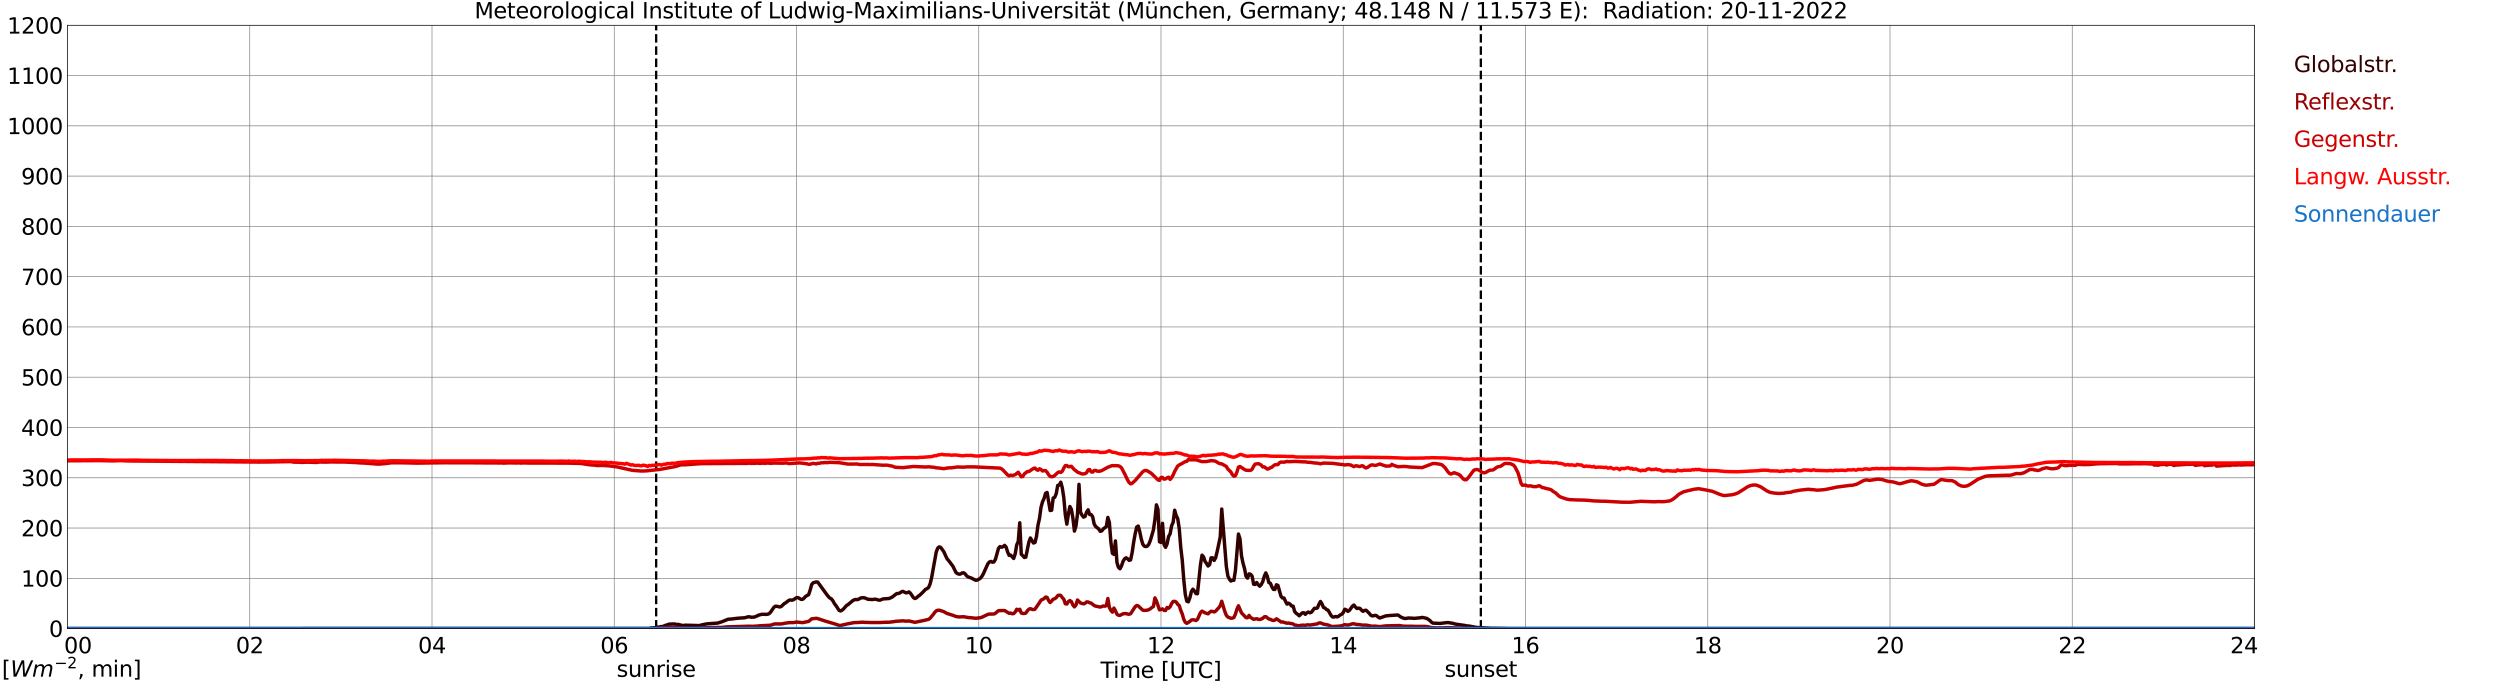 <?xml version="1.0" encoding="utf-8" standalone="no"?>
<!DOCTYPE svg PUBLIC "-//W3C//DTD SVG 1.1//EN"
  "http://www.w3.org/Graphics/SVG/1.1/DTD/svg11.dtd">
<svg xmlns:xlink="http://www.w3.org/1999/xlink" width="1085.4pt" height="296.64pt" viewBox="0 0 1085.4 296.64" xmlns="http://www.w3.org/2000/svg" version="1.1">
 <defs>
  <style type="text/css">*{stroke-linejoin: round; stroke-linecap: butt}</style>
 </defs>
 <g id="figure_1">
  <g id="patch_1">
   <path d="M 0 296.64 
L 1085.4 296.64 
L 1085.4 0 
L 0 0 
z
" style="fill: #ffffff"/>
  </g>
  <g id="axes_1">
   <g id="patch_2">
    <path d="M 29.306 272.909 
L 978.814 272.909 
L 978.814 10.976 
L 29.306 10.976 
z
" style="fill: #ffffff"/>
   </g>
   <g id="patch_3">
    <path d="M 978.814 272.909 
L 978.814 272.909 
L 978.814 10.976 
L 978.814 10.976 
z
" clip-path="url(#pf9c30cbf20)" style="fill: #d3d3d3; opacity: 0.25; stroke: #d3d3d3; stroke-linejoin: miter"/>
   </g>
   <g id="matplotlib.axis_1">
    <g id="xtick_1">
     <g id="line2d_1">
      <path d="M 29.306 272.909 
L 29.306 10.976 
" clip-path="url(#pf9c30cbf20)" style="fill: none; stroke: #808080; stroke-width: 0.3; stroke-linecap: square"/>
     </g>
     <g id="line2d_2"/>
     <g id="text_1">
      <!--    00 -->
      <g transform="translate(18.733 283.627) scale(0.095 -0.095)">
       <defs>
        <path id="DejaVuSans-20" transform="scale(0.016)"/>
        <path id="DejaVuSans-30" d="M 2034 4250 
Q 1547 4250 1301 3770 
Q 1056 3291 1056 2328 
Q 1056 1369 1301 889 
Q 1547 409 2034 409 
Q 2525 409 2770 889 
Q 3016 1369 3016 2328 
Q 3016 3291 2770 3770 
Q 2525 4250 2034 4250 
z
M 2034 4750 
Q 2819 4750 3233 4129 
Q 3647 3509 3647 2328 
Q 3647 1150 3233 529 
Q 2819 -91 2034 -91 
Q 1250 -91 836 529 
Q 422 1150 422 2328 
Q 422 3509 836 4129 
Q 1250 4750 2034 4750 
z
" transform="scale(0.016)"/>
       </defs>
       <use xlink:href="#DejaVuSans-20"/>
       <use xlink:href="#DejaVuSans-20" transform="translate(31.787 0)"/>
       <use xlink:href="#DejaVuSans-20" transform="translate(63.574 0)"/>
       <use xlink:href="#DejaVuSans-30" transform="translate(95.361 0)"/>
       <use xlink:href="#DejaVuSans-30" transform="translate(158.984 0)"/>
      </g>
     </g>
    </g>
    <g id="xtick_2">
     <g id="line2d_3">
      <path d="M 108.431 272.909 
L 108.431 10.976 
" clip-path="url(#pf9c30cbf20)" style="fill: none; stroke: #808080; stroke-width: 0.3; stroke-linecap: square"/>
     </g>
     <g id="line2d_4"/>
     <g id="text_2">
      <!-- 02 -->
      <g transform="translate(102.387 283.627) scale(0.095 -0.095)">
       <defs>
        <path id="DejaVuSans-32" d="M 1228 531 
L 3431 531 
L 3431 0 
L 469 0 
L 469 531 
Q 828 903 1448 1529 
Q 2069 2156 2228 2338 
Q 2531 2678 2651 2914 
Q 2772 3150 2772 3378 
Q 2772 3750 2511 3984 
Q 2250 4219 1831 4219 
Q 1534 4219 1204 4116 
Q 875 4013 500 3803 
L 500 4441 
Q 881 4594 1212 4672 
Q 1544 4750 1819 4750 
Q 2544 4750 2975 4387 
Q 3406 4025 3406 3419 
Q 3406 3131 3298 2873 
Q 3191 2616 2906 2266 
Q 2828 2175 2409 1742 
Q 1991 1309 1228 531 
z
" transform="scale(0.016)"/>
       </defs>
       <use xlink:href="#DejaVuSans-30"/>
       <use xlink:href="#DejaVuSans-32" transform="translate(63.623 0)"/>
      </g>
     </g>
    </g>
    <g id="xtick_3">
     <g id="line2d_5">
      <path d="M 187.557 272.909 
L 187.557 10.976 
" clip-path="url(#pf9c30cbf20)" style="fill: none; stroke: #808080; stroke-width: 0.3; stroke-linecap: square"/>
     </g>
     <g id="line2d_6"/>
     <g id="text_3">
      <!-- 04 -->
      <g transform="translate(181.513 283.627) scale(0.095 -0.095)">
       <defs>
        <path id="DejaVuSans-34" d="M 2419 4116 
L 825 1625 
L 2419 1625 
L 2419 4116 
z
M 2253 4666 
L 3047 4666 
L 3047 1625 
L 3713 1625 
L 3713 1100 
L 3047 1100 
L 3047 0 
L 2419 0 
L 2419 1100 
L 313 1100 
L 313 1709 
L 2253 4666 
z
" transform="scale(0.016)"/>
       </defs>
       <use xlink:href="#DejaVuSans-30"/>
       <use xlink:href="#DejaVuSans-34" transform="translate(63.623 0)"/>
      </g>
     </g>
    </g>
    <g id="xtick_4">
     <g id="line2d_7">
      <path d="M 266.683 272.909 
L 266.683 10.976 
" clip-path="url(#pf9c30cbf20)" style="fill: none; stroke: #808080; stroke-width: 0.3; stroke-linecap: square"/>
     </g>
     <g id="line2d_8"/>
     <g id="text_4">
      <!-- 06 -->
      <g transform="translate(260.638 283.627) scale(0.095 -0.095)">
       <defs>
        <path id="DejaVuSans-36" d="M 2113 2584 
Q 1688 2584 1439 2293 
Q 1191 2003 1191 1497 
Q 1191 994 1439 701 
Q 1688 409 2113 409 
Q 2538 409 2786 701 
Q 3034 994 3034 1497 
Q 3034 2003 2786 2293 
Q 2538 2584 2113 2584 
z
M 3366 4563 
L 3366 3988 
Q 3128 4100 2886 4159 
Q 2644 4219 2406 4219 
Q 1781 4219 1451 3797 
Q 1122 3375 1075 2522 
Q 1259 2794 1537 2939 
Q 1816 3084 2150 3084 
Q 2853 3084 3261 2657 
Q 3669 2231 3669 1497 
Q 3669 778 3244 343 
Q 2819 -91 2113 -91 
Q 1303 -91 875 529 
Q 447 1150 447 2328 
Q 447 3434 972 4092 
Q 1497 4750 2381 4750 
Q 2619 4750 2861 4703 
Q 3103 4656 3366 4563 
z
" transform="scale(0.016)"/>
       </defs>
       <use xlink:href="#DejaVuSans-30"/>
       <use xlink:href="#DejaVuSans-36" transform="translate(63.623 0)"/>
      </g>
     </g>
    </g>
    <g id="xtick_5">
     <g id="line2d_9">
      <path d="M 345.808 272.909 
L 345.808 10.976 
" clip-path="url(#pf9c30cbf20)" style="fill: none; stroke: #808080; stroke-width: 0.3; stroke-linecap: square"/>
     </g>
     <g id="line2d_10"/>
     <g id="text_5">
      <!-- 08 -->
      <g transform="translate(339.764 283.627) scale(0.095 -0.095)">
       <defs>
        <path id="DejaVuSans-38" d="M 2034 2216 
Q 1584 2216 1326 1975 
Q 1069 1734 1069 1313 
Q 1069 891 1326 650 
Q 1584 409 2034 409 
Q 2484 409 2743 651 
Q 3003 894 3003 1313 
Q 3003 1734 2745 1975 
Q 2488 2216 2034 2216 
z
M 1403 2484 
Q 997 2584 770 2862 
Q 544 3141 544 3541 
Q 544 4100 942 4425 
Q 1341 4750 2034 4750 
Q 2731 4750 3128 4425 
Q 3525 4100 3525 3541 
Q 3525 3141 3298 2862 
Q 3072 2584 2669 2484 
Q 3125 2378 3379 2068 
Q 3634 1759 3634 1313 
Q 3634 634 3220 271 
Q 2806 -91 2034 -91 
Q 1263 -91 848 271 
Q 434 634 434 1313 
Q 434 1759 690 2068 
Q 947 2378 1403 2484 
z
M 1172 3481 
Q 1172 3119 1398 2916 
Q 1625 2713 2034 2713 
Q 2441 2713 2670 2916 
Q 2900 3119 2900 3481 
Q 2900 3844 2670 4047 
Q 2441 4250 2034 4250 
Q 1625 4250 1398 4047 
Q 1172 3844 1172 3481 
z
" transform="scale(0.016)"/>
       </defs>
       <use xlink:href="#DejaVuSans-30"/>
       <use xlink:href="#DejaVuSans-38" transform="translate(63.623 0)"/>
      </g>
     </g>
    </g>
    <g id="xtick_6">
     <g id="line2d_11">
      <path d="M 424.934 272.909 
L 424.934 10.976 
" clip-path="url(#pf9c30cbf20)" style="fill: none; stroke: #808080; stroke-width: 0.3; stroke-linecap: square"/>
     </g>
     <g id="line2d_12"/>
     <g id="text_6">
      <!-- 10 -->
      <g transform="translate(418.89 283.627) scale(0.095 -0.095)">
       <defs>
        <path id="DejaVuSans-31" d="M 794 531 
L 1825 531 
L 1825 4091 
L 703 3866 
L 703 4441 
L 1819 4666 
L 2450 4666 
L 2450 531 
L 3481 531 
L 3481 0 
L 794 0 
L 794 531 
z
" transform="scale(0.016)"/>
       </defs>
       <use xlink:href="#DejaVuSans-31"/>
       <use xlink:href="#DejaVuSans-30" transform="translate(63.623 0)"/>
      </g>
     </g>
    </g>
    <g id="xtick_7">
     <g id="line2d_13">
      <path d="M 504.06 272.909 
L 504.06 10.976 
" clip-path="url(#pf9c30cbf20)" style="fill: none; stroke: #808080; stroke-width: 0.3; stroke-linecap: square"/>
     </g>
     <g id="line2d_14"/>
     <g id="text_7">
      <!-- 12 -->
      <g transform="translate(498.015 283.627) scale(0.095 -0.095)">
       <use xlink:href="#DejaVuSans-31"/>
       <use xlink:href="#DejaVuSans-32" transform="translate(63.623 0)"/>
      </g>
     </g>
    </g>
    <g id="xtick_8">
     <g id="line2d_15">
      <path d="M 583.185 272.909 
L 583.185 10.976 
" clip-path="url(#pf9c30cbf20)" style="fill: none; stroke: #808080; stroke-width: 0.3; stroke-linecap: square"/>
     </g>
     <g id="line2d_16"/>
     <g id="text_8">
      <!-- 14 -->
      <g transform="translate(577.141 283.627) scale(0.095 -0.095)">
       <use xlink:href="#DejaVuSans-31"/>
       <use xlink:href="#DejaVuSans-34" transform="translate(63.623 0)"/>
      </g>
     </g>
    </g>
    <g id="xtick_9">
     <g id="line2d_17">
      <path d="M 662.311 272.909 
L 662.311 10.976 
" clip-path="url(#pf9c30cbf20)" style="fill: none; stroke: #808080; stroke-width: 0.3; stroke-linecap: square"/>
     </g>
     <g id="line2d_18"/>
     <g id="text_9">
      <!-- 16 -->
      <g transform="translate(656.267 283.627) scale(0.095 -0.095)">
       <use xlink:href="#DejaVuSans-31"/>
       <use xlink:href="#DejaVuSans-36" transform="translate(63.623 0)"/>
      </g>
     </g>
    </g>
    <g id="xtick_10">
     <g id="line2d_19">
      <path d="M 741.437 272.909 
L 741.437 10.976 
" clip-path="url(#pf9c30cbf20)" style="fill: none; stroke: #808080; stroke-width: 0.3; stroke-linecap: square"/>
     </g>
     <g id="line2d_20"/>
     <g id="text_10">
      <!-- 18 -->
      <g transform="translate(735.392 283.627) scale(0.095 -0.095)">
       <use xlink:href="#DejaVuSans-31"/>
       <use xlink:href="#DejaVuSans-38" transform="translate(63.623 0)"/>
      </g>
     </g>
    </g>
    <g id="xtick_11">
     <g id="line2d_21">
      <path d="M 820.562 272.909 
L 820.562 10.976 
" clip-path="url(#pf9c30cbf20)" style="fill: none; stroke: #808080; stroke-width: 0.3; stroke-linecap: square"/>
     </g>
     <g id="line2d_22"/>
     <g id="text_11">
      <!-- 20 -->
      <g transform="translate(814.518 283.627) scale(0.095 -0.095)">
       <use xlink:href="#DejaVuSans-32"/>
       <use xlink:href="#DejaVuSans-30" transform="translate(63.623 0)"/>
      </g>
     </g>
    </g>
    <g id="xtick_12">
     <g id="line2d_23">
      <path d="M 899.688 272.909 
L 899.688 10.976 
" clip-path="url(#pf9c30cbf20)" style="fill: none; stroke: #808080; stroke-width: 0.3; stroke-linecap: square"/>
     </g>
     <g id="line2d_24"/>
     <g id="text_12">
      <!-- 22 -->
      <g transform="translate(893.644 283.627) scale(0.095 -0.095)">
       <use xlink:href="#DejaVuSans-32"/>
       <use xlink:href="#DejaVuSans-32" transform="translate(63.623 0)"/>
      </g>
     </g>
    </g>
    <g id="xtick_13">
     <g id="line2d_25">
      <path d="M 978.814 272.909 
L 978.814 10.976 
" clip-path="url(#pf9c30cbf20)" style="fill: none; stroke: #808080; stroke-width: 0.3; stroke-linecap: square"/>
     </g>
     <g id="line2d_26"/>
     <g id="text_13">
      <!-- 24    -->
      <g transform="translate(968.241 283.627) scale(0.095 -0.095)">
       <use xlink:href="#DejaVuSans-32"/>
       <use xlink:href="#DejaVuSans-34" transform="translate(63.623 0)"/>
       <use xlink:href="#DejaVuSans-20" transform="translate(127.246 0)"/>
       <use xlink:href="#DejaVuSans-20" transform="translate(159.033 0)"/>
       <use xlink:href="#DejaVuSans-20" transform="translate(190.82 0)"/>
      </g>
     </g>
    </g>
    <g id="text_14">
     <!-- Time [UTC] -->
     <g transform="translate(477.806 294.322) scale(0.095 -0.095)">
      <defs>
       <path id="DejaVuSans-54" d="M -19 4666 
L 3928 4666 
L 3928 4134 
L 2272 4134 
L 2272 0 
L 1638 0 
L 1638 4134 
L -19 4134 
L -19 4666 
z
" transform="scale(0.016)"/>
       <path id="DejaVuSans-69" d="M 603 3500 
L 1178 3500 
L 1178 0 
L 603 0 
L 603 3500 
z
M 603 4863 
L 1178 4863 
L 1178 4134 
L 603 4134 
L 603 4863 
z
" transform="scale(0.016)"/>
       <path id="DejaVuSans-6d" d="M 3328 2828 
Q 3544 3216 3844 3400 
Q 4144 3584 4550 3584 
Q 5097 3584 5394 3201 
Q 5691 2819 5691 2113 
L 5691 0 
L 5113 0 
L 5113 2094 
Q 5113 2597 4934 2840 
Q 4756 3084 4391 3084 
Q 3944 3084 3684 2787 
Q 3425 2491 3425 1978 
L 3425 0 
L 2847 0 
L 2847 2094 
Q 2847 2600 2669 2842 
Q 2491 3084 2119 3084 
Q 1678 3084 1418 2786 
Q 1159 2488 1159 1978 
L 1159 0 
L 581 0 
L 581 3500 
L 1159 3500 
L 1159 2956 
Q 1356 3278 1631 3431 
Q 1906 3584 2284 3584 
Q 2666 3584 2933 3390 
Q 3200 3197 3328 2828 
z
" transform="scale(0.016)"/>
       <path id="DejaVuSans-65" d="M 3597 1894 
L 3597 1613 
L 953 1613 
Q 991 1019 1311 708 
Q 1631 397 2203 397 
Q 2534 397 2845 478 
Q 3156 559 3463 722 
L 3463 178 
Q 3153 47 2828 -22 
Q 2503 -91 2169 -91 
Q 1331 -91 842 396 
Q 353 884 353 1716 
Q 353 2575 817 3079 
Q 1281 3584 2069 3584 
Q 2775 3584 3186 3129 
Q 3597 2675 3597 1894 
z
M 3022 2063 
Q 3016 2534 2758 2815 
Q 2500 3097 2075 3097 
Q 1594 3097 1305 2825 
Q 1016 2553 972 2059 
L 3022 2063 
z
" transform="scale(0.016)"/>
       <path id="DejaVuSans-5b" d="M 550 4863 
L 1875 4863 
L 1875 4416 
L 1125 4416 
L 1125 -397 
L 1875 -397 
L 1875 -844 
L 550 -844 
L 550 4863 
z
" transform="scale(0.016)"/>
       <path id="DejaVuSans-55" d="M 556 4666 
L 1191 4666 
L 1191 1831 
Q 1191 1081 1462 751 
Q 1734 422 2344 422 
Q 2950 422 3222 751 
Q 3494 1081 3494 1831 
L 3494 4666 
L 4128 4666 
L 4128 1753 
Q 4128 841 3676 375 
Q 3225 -91 2344 -91 
Q 1459 -91 1007 375 
Q 556 841 556 1753 
L 556 4666 
z
" transform="scale(0.016)"/>
       <path id="DejaVuSans-43" d="M 4122 4306 
L 4122 3641 
Q 3803 3938 3442 4084 
Q 3081 4231 2675 4231 
Q 1875 4231 1450 3742 
Q 1025 3253 1025 2328 
Q 1025 1406 1450 917 
Q 1875 428 2675 428 
Q 3081 428 3442 575 
Q 3803 722 4122 1019 
L 4122 359 
Q 3791 134 3420 21 
Q 3050 -91 2638 -91 
Q 1578 -91 968 557 
Q 359 1206 359 2328 
Q 359 3453 968 4101 
Q 1578 4750 2638 4750 
Q 3056 4750 3426 4639 
Q 3797 4528 4122 4306 
z
" transform="scale(0.016)"/>
       <path id="DejaVuSans-5d" d="M 1947 4863 
L 1947 -844 
L 622 -844 
L 622 -397 
L 1369 -397 
L 1369 4416 
L 622 4416 
L 622 4863 
L 1947 4863 
z
" transform="scale(0.016)"/>
      </defs>
      <use xlink:href="#DejaVuSans-54"/>
      <use xlink:href="#DejaVuSans-69" transform="translate(57.959 0)"/>
      <use xlink:href="#DejaVuSans-6d" transform="translate(85.742 0)"/>
      <use xlink:href="#DejaVuSans-65" transform="translate(183.154 0)"/>
      <use xlink:href="#DejaVuSans-20" transform="translate(244.678 0)"/>
      <use xlink:href="#DejaVuSans-5b" transform="translate(276.465 0)"/>
      <use xlink:href="#DejaVuSans-55" transform="translate(315.479 0)"/>
      <use xlink:href="#DejaVuSans-54" transform="translate(388.672 0)"/>
      <use xlink:href="#DejaVuSans-43" transform="translate(443.881 0)"/>
      <use xlink:href="#DejaVuSans-5d" transform="translate(513.705 0)"/>
     </g>
    </g>
   </g>
   <g id="matplotlib.axis_2">
    <g id="ytick_1">
     <g id="line2d_27">
      <path d="M 29.306 272.909 
L 978.814 272.909 
" clip-path="url(#pf9c30cbf20)" style="fill: none; stroke: #808080; stroke-width: 0.3; stroke-linecap: square"/>
     </g>
     <g id="line2d_28"/>
     <g id="text_15">
      <!-- 0 -->
      <g transform="translate(21.261 276.518) scale(0.095 -0.095)">
       <use xlink:href="#DejaVuSans-30"/>
      </g>
     </g>
    </g>
    <g id="ytick_2">
     <g id="line2d_29">
      <path d="M 29.306 251.081 
L 978.814 251.081 
" clip-path="url(#pf9c30cbf20)" style="fill: none; stroke: #808080; stroke-width: 0.3; stroke-linecap: square"/>
     </g>
     <g id="line2d_30"/>
     <g id="text_16">
      <!-- 100 -->
      <g transform="translate(9.173 254.69) scale(0.095 -0.095)">
       <use xlink:href="#DejaVuSans-31"/>
       <use xlink:href="#DejaVuSans-30" transform="translate(63.623 0)"/>
       <use xlink:href="#DejaVuSans-30" transform="translate(127.246 0)"/>
      </g>
     </g>
    </g>
    <g id="ytick_3">
     <g id="line2d_31">
      <path d="M 29.306 229.253 
L 978.814 229.253 
" clip-path="url(#pf9c30cbf20)" style="fill: none; stroke: #808080; stroke-width: 0.3; stroke-linecap: square"/>
     </g>
     <g id="line2d_32"/>
     <g id="text_17">
      <!-- 200 -->
      <g transform="translate(9.173 232.863) scale(0.095 -0.095)">
       <use xlink:href="#DejaVuSans-32"/>
       <use xlink:href="#DejaVuSans-30" transform="translate(63.623 0)"/>
       <use xlink:href="#DejaVuSans-30" transform="translate(127.246 0)"/>
      </g>
     </g>
    </g>
    <g id="ytick_4">
     <g id="line2d_33">
      <path d="M 29.306 207.426 
L 978.814 207.426 
" clip-path="url(#pf9c30cbf20)" style="fill: none; stroke: #808080; stroke-width: 0.3; stroke-linecap: square"/>
     </g>
     <g id="line2d_34"/>
     <g id="text_18">
      <!-- 300 -->
      <g transform="translate(9.173 211.035) scale(0.095 -0.095)">
       <defs>
        <path id="DejaVuSans-33" d="M 2597 2516 
Q 3050 2419 3304 2112 
Q 3559 1806 3559 1356 
Q 3559 666 3084 287 
Q 2609 -91 1734 -91 
Q 1441 -91 1130 -33 
Q 819 25 488 141 
L 488 750 
Q 750 597 1062 519 
Q 1375 441 1716 441 
Q 2309 441 2620 675 
Q 2931 909 2931 1356 
Q 2931 1769 2642 2001 
Q 2353 2234 1838 2234 
L 1294 2234 
L 1294 2753 
L 1863 2753 
Q 2328 2753 2575 2939 
Q 2822 3125 2822 3475 
Q 2822 3834 2567 4026 
Q 2313 4219 1838 4219 
Q 1578 4219 1281 4162 
Q 984 4106 628 3988 
L 628 4550 
Q 988 4650 1302 4700 
Q 1616 4750 1894 4750 
Q 2613 4750 3031 4423 
Q 3450 4097 3450 3541 
Q 3450 3153 3228 2886 
Q 3006 2619 2597 2516 
z
" transform="scale(0.016)"/>
       </defs>
       <use xlink:href="#DejaVuSans-33"/>
       <use xlink:href="#DejaVuSans-30" transform="translate(63.623 0)"/>
       <use xlink:href="#DejaVuSans-30" transform="translate(127.246 0)"/>
      </g>
     </g>
    </g>
    <g id="ytick_5">
     <g id="line2d_35">
      <path d="M 29.306 185.598 
L 978.814 185.598 
" clip-path="url(#pf9c30cbf20)" style="fill: none; stroke: #808080; stroke-width: 0.3; stroke-linecap: square"/>
     </g>
     <g id="line2d_36"/>
     <g id="text_19">
      <!-- 400 -->
      <g transform="translate(9.173 189.207) scale(0.095 -0.095)">
       <use xlink:href="#DejaVuSans-34"/>
       <use xlink:href="#DejaVuSans-30" transform="translate(63.623 0)"/>
       <use xlink:href="#DejaVuSans-30" transform="translate(127.246 0)"/>
      </g>
     </g>
    </g>
    <g id="ytick_6">
     <g id="line2d_37">
      <path d="M 29.306 163.77 
L 978.814 163.77 
" clip-path="url(#pf9c30cbf20)" style="fill: none; stroke: #808080; stroke-width: 0.3; stroke-linecap: square"/>
     </g>
     <g id="line2d_38"/>
     <g id="text_20">
      <!-- 500 -->
      <g transform="translate(9.173 167.379) scale(0.095 -0.095)">
       <defs>
        <path id="DejaVuSans-35" d="M 691 4666 
L 3169 4666 
L 3169 4134 
L 1269 4134 
L 1269 2991 
Q 1406 3038 1543 3061 
Q 1681 3084 1819 3084 
Q 2600 3084 3056 2656 
Q 3513 2228 3513 1497 
Q 3513 744 3044 326 
Q 2575 -91 1722 -91 
Q 1428 -91 1123 -41 
Q 819 9 494 109 
L 494 744 
Q 775 591 1075 516 
Q 1375 441 1709 441 
Q 2250 441 2565 725 
Q 2881 1009 2881 1497 
Q 2881 1984 2565 2268 
Q 2250 2553 1709 2553 
Q 1456 2553 1204 2497 
Q 953 2441 691 2322 
L 691 4666 
z
" transform="scale(0.016)"/>
       </defs>
       <use xlink:href="#DejaVuSans-35"/>
       <use xlink:href="#DejaVuSans-30" transform="translate(63.623 0)"/>
       <use xlink:href="#DejaVuSans-30" transform="translate(127.246 0)"/>
      </g>
     </g>
    </g>
    <g id="ytick_7">
     <g id="line2d_39">
      <path d="M 29.306 141.942 
L 978.814 141.942 
" clip-path="url(#pf9c30cbf20)" style="fill: none; stroke: #808080; stroke-width: 0.3; stroke-linecap: square"/>
     </g>
     <g id="line2d_40"/>
     <g id="text_21">
      <!-- 600 -->
      <g transform="translate(9.173 145.551) scale(0.095 -0.095)">
       <use xlink:href="#DejaVuSans-36"/>
       <use xlink:href="#DejaVuSans-30" transform="translate(63.623 0)"/>
       <use xlink:href="#DejaVuSans-30" transform="translate(127.246 0)"/>
      </g>
     </g>
    </g>
    <g id="ytick_8">
     <g id="line2d_41">
      <path d="M 29.306 120.114 
L 978.814 120.114 
" clip-path="url(#pf9c30cbf20)" style="fill: none; stroke: #808080; stroke-width: 0.3; stroke-linecap: square"/>
     </g>
     <g id="line2d_42"/>
     <g id="text_22">
      <!-- 700 -->
      <g transform="translate(9.173 123.724) scale(0.095 -0.095)">
       <defs>
        <path id="DejaVuSans-37" d="M 525 4666 
L 3525 4666 
L 3525 4397 
L 1831 0 
L 1172 0 
L 2766 4134 
L 525 4134 
L 525 4666 
z
" transform="scale(0.016)"/>
       </defs>
       <use xlink:href="#DejaVuSans-37"/>
       <use xlink:href="#DejaVuSans-30" transform="translate(63.623 0)"/>
       <use xlink:href="#DejaVuSans-30" transform="translate(127.246 0)"/>
      </g>
     </g>
    </g>
    <g id="ytick_9">
     <g id="line2d_43">
      <path d="M 29.306 98.287 
L 978.814 98.287 
" clip-path="url(#pf9c30cbf20)" style="fill: none; stroke: #808080; stroke-width: 0.3; stroke-linecap: square"/>
     </g>
     <g id="line2d_44"/>
     <g id="text_23">
      <!-- 800 -->
      <g transform="translate(9.173 101.896) scale(0.095 -0.095)">
       <use xlink:href="#DejaVuSans-38"/>
       <use xlink:href="#DejaVuSans-30" transform="translate(63.623 0)"/>
       <use xlink:href="#DejaVuSans-30" transform="translate(127.246 0)"/>
      </g>
     </g>
    </g>
    <g id="ytick_10">
     <g id="line2d_45">
      <path d="M 29.306 76.459 
L 978.814 76.459 
" clip-path="url(#pf9c30cbf20)" style="fill: none; stroke: #808080; stroke-width: 0.3; stroke-linecap: square"/>
     </g>
     <g id="line2d_46"/>
     <g id="text_24">
      <!-- 900 -->
      <g transform="translate(9.173 80.068) scale(0.095 -0.095)">
       <defs>
        <path id="DejaVuSans-39" d="M 703 97 
L 703 672 
Q 941 559 1184 500 
Q 1428 441 1663 441 
Q 2288 441 2617 861 
Q 2947 1281 2994 2138 
Q 2813 1869 2534 1725 
Q 2256 1581 1919 1581 
Q 1219 1581 811 2004 
Q 403 2428 403 3163 
Q 403 3881 828 4315 
Q 1253 4750 1959 4750 
Q 2769 4750 3195 4129 
Q 3622 3509 3622 2328 
Q 3622 1225 3098 567 
Q 2575 -91 1691 -91 
Q 1453 -91 1209 -44 
Q 966 3 703 97 
z
M 1959 2075 
Q 2384 2075 2632 2365 
Q 2881 2656 2881 3163 
Q 2881 3666 2632 3958 
Q 2384 4250 1959 4250 
Q 1534 4250 1286 3958 
Q 1038 3666 1038 3163 
Q 1038 2656 1286 2365 
Q 1534 2075 1959 2075 
z
" transform="scale(0.016)"/>
       </defs>
       <use xlink:href="#DejaVuSans-39"/>
       <use xlink:href="#DejaVuSans-30" transform="translate(63.623 0)"/>
       <use xlink:href="#DejaVuSans-30" transform="translate(127.246 0)"/>
      </g>
     </g>
    </g>
    <g id="ytick_11">
     <g id="line2d_47">
      <path d="M 29.306 54.631 
L 978.814 54.631 
" clip-path="url(#pf9c30cbf20)" style="fill: none; stroke: #808080; stroke-width: 0.3; stroke-linecap: square"/>
     </g>
     <g id="line2d_48"/>
     <g id="text_25">
      <!-- 1000 -->
      <g transform="translate(3.128 58.24) scale(0.095 -0.095)">
       <use xlink:href="#DejaVuSans-31"/>
       <use xlink:href="#DejaVuSans-30" transform="translate(63.623 0)"/>
       <use xlink:href="#DejaVuSans-30" transform="translate(127.246 0)"/>
       <use xlink:href="#DejaVuSans-30" transform="translate(190.869 0)"/>
      </g>
     </g>
    </g>
    <g id="ytick_12">
     <g id="line2d_49">
      <path d="M 29.306 32.803 
L 978.814 32.803 
" clip-path="url(#pf9c30cbf20)" style="fill: none; stroke: #808080; stroke-width: 0.3; stroke-linecap: square"/>
     </g>
     <g id="line2d_50"/>
     <g id="text_26">
      <!-- 1100 -->
      <g transform="translate(3.128 36.413) scale(0.095 -0.095)">
       <use xlink:href="#DejaVuSans-31"/>
       <use xlink:href="#DejaVuSans-31" transform="translate(63.623 0)"/>
       <use xlink:href="#DejaVuSans-30" transform="translate(127.246 0)"/>
       <use xlink:href="#DejaVuSans-30" transform="translate(190.869 0)"/>
      </g>
     </g>
    </g>
    <g id="ytick_13">
     <g id="line2d_51">
      <path d="M 29.306 10.976 
L 978.814 10.976 
" clip-path="url(#pf9c30cbf20)" style="fill: none; stroke: #808080; stroke-width: 0.3; stroke-linecap: square"/>
     </g>
     <g id="line2d_52"/>
     <g id="text_27">
      <!-- 1200 -->
      <g transform="translate(3.128 14.585) scale(0.095 -0.095)">
       <use xlink:href="#DejaVuSans-31"/>
       <use xlink:href="#DejaVuSans-32" transform="translate(63.623 0)"/>
       <use xlink:href="#DejaVuSans-30" transform="translate(127.246 0)"/>
       <use xlink:href="#DejaVuSans-30" transform="translate(190.869 0)"/>
      </g>
     </g>
    </g>
   </g>
   <g id="line2d_53">
    <path d="M 284.882 272.909 
L 284.882 10.976 
" clip-path="url(#pf9c30cbf20)" style="fill: none; stroke-dasharray: 3.7,1.6; stroke-dashoffset: 0; stroke: #000000"/>
   </g>
   <g id="line2d_54">
    <path d="M 642.925 272.909 
L 642.925 10.976 
" clip-path="url(#pf9c30cbf20)" style="fill: none; stroke-dasharray: 3.7,1.6; stroke-dashoffset: 0; stroke: #000000"/>
   </g>
   <g id="line2d_55">
    <path d="M 29.306 272.909 
L 281.849 272.876 
L 282.508 272.673 
L 283.827 272.592 
L 284.486 272.531 
L 285.145 272.247 
L 285.805 272.287 
L 287.124 272.044 
L 287.783 271.983 
L 289.102 271.435 
L 289.761 271.274 
L 290.42 270.99 
L 291.739 270.929 
L 293.058 270.909 
L 293.717 271.173 
L 294.377 271.071 
L 296.355 271.577 
L 297.674 271.435 
L 303.608 271.599 
L 304.927 271.254 
L 306.905 270.848 
L 311.521 270.525 
L 313.499 269.916 
L 316.136 268.842 
L 317.455 268.762 
L 320.093 268.436 
L 323.39 268.194 
L 324.708 267.808 
L 325.368 267.768 
L 326.027 267.971 
L 327.346 267.93 
L 328.005 267.727 
L 329.324 267.098 
L 330.643 266.714 
L 331.961 266.694 
L 332.621 266.756 
L 333.28 266.673 
L 333.94 266.43 
L 334.599 265.721 
L 335.918 263.776 
L 336.577 263.209 
L 337.236 263.209 
L 338.555 263.532 
L 339.215 263.289 
L 340.533 262.032 
L 341.193 261.668 
L 342.512 260.635 
L 343.171 260.471 
L 343.83 260.594 
L 344.49 260.371 
L 345.808 259.478 
L 346.468 259.459 
L 347.787 260.229 
L 348.446 260.209 
L 349.105 259.681 
L 349.765 258.932 
L 351.083 258.162 
L 351.743 256.176 
L 352.402 253.744 
L 353.062 253.013 
L 354.38 252.648 
L 355.04 252.751 
L 358.996 258.182 
L 359.655 259.013 
L 360.315 259.662 
L 360.974 260.026 
L 361.634 260.897 
L 362.293 262.093 
L 362.952 262.944 
L 364.271 264.992 
L 364.93 265.256 
L 365.59 264.911 
L 366.249 264.344 
L 367.568 262.844 
L 368.227 262.458 
L 370.206 260.797 
L 370.865 260.432 
L 371.524 260.268 
L 372.184 260.351 
L 372.843 260.126 
L 373.502 259.701 
L 374.162 259.539 
L 374.821 259.5 
L 375.481 259.6 
L 376.799 260.168 
L 378.118 260.268 
L 378.777 260.29 
L 380.096 260.126 
L 381.415 260.532 
L 382.074 260.552 
L 383.393 260.026 
L 386.031 259.843 
L 387.349 259.236 
L 389.328 257.695 
L 389.987 257.675 
L 390.646 257.453 
L 391.306 256.985 
L 391.965 256.743 
L 393.284 257.372 
L 393.943 257.33 
L 394.603 256.985 
L 395.262 257.533 
L 396.581 259.478 
L 397.24 259.843 
L 397.899 259.559 
L 398.559 258.911 
L 399.218 258.485 
L 400.537 257.25 
L 401.856 255.831 
L 402.515 255.547 
L 403.175 255.021 
L 403.834 253.46 
L 404.493 250.684 
L 406.471 239.678 
L 407.131 237.956 
L 407.79 237.428 
L 408.45 237.692 
L 409.768 239.536 
L 411.087 242.455 
L 412.406 244.077 
L 413.725 245.86 
L 415.043 248.556 
L 415.703 249.04 
L 416.362 249.285 
L 417.022 249.223 
L 417.681 248.778 
L 418.34 248.676 
L 419 249.123 
L 419.659 249.994 
L 420.318 250.481 
L 421.637 250.926 
L 423.615 251.939 
L 424.275 251.858 
L 425.593 251.109 
L 426.253 250.297 
L 426.912 249.162 
L 428.89 244.764 
L 429.55 243.996 
L 430.209 243.751 
L 430.869 244.096 
L 431.528 243.954 
L 432.187 242.8 
L 433.506 238.056 
L 434.165 237.306 
L 434.825 237.57 
L 435.484 237.347 
L 436.144 236.779 
L 436.803 237.489 
L 437.462 239.617 
L 438.122 241.117 
L 438.781 240.994 
L 440.1 242.455 
L 440.759 240.468 
L 441.419 236.576 
L 442.078 235.077 
L 442.737 226.99 
L 443.397 240.65 
L 444.056 241.239 
L 444.716 242.029 
L 445.375 241.887 
L 446.694 235.341 
L 447.353 233.577 
L 448.672 235.745 
L 449.331 235.544 
L 449.991 232.968 
L 450.65 228.044 
L 451.309 225.045 
L 451.969 220.241 
L 452.628 217.85 
L 453.287 216.432 
L 453.947 214.162 
L 454.606 213.817 
L 455.925 221.64 
L 456.584 221.539 
L 457.244 216.229 
L 457.903 215.925 
L 458.563 214.365 
L 459.222 210.756 
L 459.881 210.615 
L 460.541 209.357 
L 461.2 211.75 
L 461.859 216.067 
L 462.519 223.504 
L 463.178 227.557 
L 463.838 223.301 
L 464.497 219.918 
L 465.156 221.133 
L 465.816 224.964 
L 466.475 230.578 
L 467.134 228.43 
L 467.794 223.301 
L 468.453 210.289 
L 469.113 222.369 
L 469.772 223.687 
L 470.431 224.519 
L 471.091 224.213 
L 471.75 222.33 
L 472.409 221.356 
L 473.069 223.384 
L 473.728 223.423 
L 474.388 224.335 
L 475.047 227.518 
L 475.706 228.592 
L 477.025 229.666 
L 477.685 230.679 
L 478.344 230.497 
L 479.003 229.624 
L 480.322 228.631 
L 480.981 224.661 
L 481.641 226.809 
L 482.3 235.361 
L 482.96 240.224 
L 483.619 240.691 
L 484.278 234.854 
L 484.938 244.238 
L 485.597 246.347 
L 486.256 246.934 
L 486.916 245.676 
L 487.575 243.732 
L 488.235 242.658 
L 488.894 242.171 
L 489.553 242.577 
L 490.213 243.286 
L 490.872 243.042 
L 491.532 239.901 
L 492.191 235.402 
L 492.85 231.733 
L 493.51 228.834 
L 494.169 228.389 
L 494.828 230.781 
L 495.488 233.983 
L 496.147 236.253 
L 496.807 237.105 
L 497.466 237.306 
L 498.125 237.124 
L 498.785 236.253 
L 499.444 234.612 
L 500.763 230.111 
L 501.422 225.512 
L 502.082 219.189 
L 502.741 221.153 
L 503.4 235.219 
L 504.06 235.503 
L 504.719 227.212 
L 505.379 236.454 
L 506.038 237.631 
L 506.697 236.17 
L 507.357 232.929 
L 508.016 231.794 
L 508.675 228.247 
L 509.335 226.728 
L 509.994 221.518 
L 510.654 223.849 
L 511.313 225.167 
L 511.972 229.424 
L 512.632 237.692 
L 513.291 243.225 
L 513.95 251.758 
L 514.61 258.14 
L 515.269 261.019 
L 515.929 261.283 
L 516.588 259.559 
L 517.247 256.824 
L 517.907 255.811 
L 518.566 256.582 
L 519.226 257.695 
L 519.885 257.776 
L 521.204 245.109 
L 521.863 241.036 
L 522.522 241.765 
L 523.182 243.751 
L 523.841 244.644 
L 524.501 245.738 
L 525.16 245.129 
L 525.819 242.171 
L 526.479 242.191 
L 527.138 243.306 
L 527.797 242.129 
L 528.457 239.375 
L 529.776 233.171 
L 530.435 221.011 
L 532.413 245.818 
L 533.073 250.014 
L 533.732 251.413 
L 534.391 252.264 
L 535.051 251.939 
L 535.71 251.919 
L 536.369 247.724 
L 537.688 231.855 
L 538.348 233.942 
L 539.007 241.339 
L 539.666 244.502 
L 540.326 246.853 
L 540.985 250.258 
L 541.644 251.007 
L 542.304 249.162 
L 542.963 249.324 
L 543.623 250.197 
L 544.282 253.661 
L 544.941 253.722 
L 545.601 252.912 
L 546.26 253.844 
L 546.919 254.512 
L 547.579 253.803 
L 548.238 252.528 
L 548.898 250.236 
L 549.557 248.737 
L 550.216 250.236 
L 550.876 252.912 
L 551.535 253.235 
L 552.195 254.757 
L 552.854 255.872 
L 553.513 255.931 
L 554.173 253.886 
L 554.832 254.189 
L 556.151 258.891 
L 556.81 259.62 
L 557.47 259.642 
L 558.129 261.12 
L 558.788 262.276 
L 559.448 261.871 
L 560.107 262.316 
L 560.766 263.106 
L 561.426 263.167 
L 562.085 265.479 
L 562.745 266.288 
L 563.404 266.694 
L 564.063 267.343 
L 565.382 266.105 
L 566.042 266.024 
L 566.701 266.714 
L 567.36 266.066 
L 568.02 265.721 
L 568.679 266.046 
L 569.338 265.843 
L 570.657 264.099 
L 571.317 264.141 
L 571.976 263.918 
L 572.635 262.316 
L 573.295 261.141 
L 573.954 262.174 
L 574.613 263.715 
L 575.273 264.018 
L 575.932 264.667 
L 576.592 264.911 
L 577.91 267.22 
L 578.57 267.869 
L 579.229 267.869 
L 579.889 267.646 
L 580.548 267.829 
L 581.207 267.524 
L 581.867 266.978 
L 582.526 266.694 
L 583.185 265.965 
L 583.845 264.505 
L 584.504 264.789 
L 585.164 265.418 
L 585.823 265.053 
L 587.142 263.209 
L 587.801 262.68 
L 588.46 263.553 
L 589.12 264.18 
L 589.779 264.038 
L 590.439 264.141 
L 591.098 264.889 
L 591.757 265.418 
L 592.417 265.031 
L 593.076 264.931 
L 594.395 266.188 
L 595.054 267.017 
L 595.714 267.404 
L 596.373 267.343 
L 597.032 267.14 
L 597.692 267.343 
L 598.351 267.93 
L 599.011 268.316 
L 600.329 267.869 
L 601.648 267.404 
L 602.967 267.262 
L 606.923 266.998 
L 608.242 267.93 
L 609.561 268.458 
L 610.22 268.517 
L 611.539 268.316 
L 612.858 268.375 
L 614.176 268.458 
L 616.814 268.194 
L 617.473 268.052 
L 619.451 268.478 
L 620.77 269.368 
L 621.429 270.078 
L 622.089 270.545 
L 625.386 270.667 
L 626.705 270.484 
L 628.023 270.342 
L 628.683 270.281 
L 630.661 270.606 
L 631.98 270.97 
L 635.936 271.538 
L 636.595 271.7 
L 637.914 271.822 
L 641.211 272.429 
L 645.167 272.653 
L 647.145 272.773 
L 653.08 272.854 
L 655.058 272.909 
L 978.154 272.909 
L 978.154 272.909 
" clip-path="url(#pf9c30cbf20)" style="fill: none; stroke: #330000; stroke-width: 1.5; stroke-linecap: square"/>
   </g>
   <g id="line2d_56">
    <path d="M 29.306 272.909 
L 284.486 272.909 
L 285.145 272.538 
L 285.805 272.909 
L 286.464 272.621 
L 287.124 272.518 
L 287.783 272.599 
L 289.102 272.418 
L 293.058 272.276 
L 293.717 272.479 
L 294.377 272.437 
L 295.696 272.56 
L 297.014 272.66 
L 297.674 272.599 
L 298.333 272.721 
L 300.311 272.68 
L 304.927 272.621 
L 306.905 272.479 
L 313.499 272.376 
L 315.477 272.154 
L 325.368 271.87 
L 326.686 271.931 
L 328.665 271.809 
L 329.983 271.686 
L 334.599 271.444 
L 335.918 270.979 
L 336.577 270.877 
L 339.215 270.896 
L 340.533 270.634 
L 342.512 270.329 
L 344.49 270.309 
L 345.808 270.067 
L 348.446 270.329 
L 351.083 269.783 
L 352.402 268.668 
L 353.721 268.526 
L 354.38 268.445 
L 355.04 268.567 
L 358.337 269.661 
L 362.952 271.038 
L 364.271 271.505 
L 364.93 271.547 
L 366.249 271.241 
L 368.227 270.796 
L 370.865 270.309 
L 372.843 270.248 
L 374.162 270.128 
L 376.14 270.228 
L 378.118 270.27 
L 380.756 270.289 
L 382.734 270.248 
L 384.053 270.167 
L 386.031 270.148 
L 388.009 269.903 
L 388.668 269.761 
L 390.646 269.641 
L 391.965 269.539 
L 393.284 269.68 
L 394.603 269.6 
L 397.24 270.187 
L 401.196 269.357 
L 403.175 268.89 
L 403.834 268.384 
L 405.153 266.804 
L 405.812 265.891 
L 406.471 265.201 
L 407.131 264.959 
L 407.79 264.918 
L 409.109 265.324 
L 409.768 265.566 
L 411.087 266.317 
L 413.725 267.148 
L 415.043 267.655 
L 416.362 267.858 
L 418.34 267.755 
L 420.318 268.1 
L 421.637 268.201 
L 423.615 268.425 
L 425.593 268.201 
L 426.253 268 
L 428.89 266.742 
L 429.55 266.601 
L 431.528 266.581 
L 432.187 266.236 
L 433.506 265.121 
L 436.144 265.06 
L 438.122 266.275 
L 438.781 266.155 
L 439.44 266.478 
L 440.1 266.398 
L 440.759 265.73 
L 441.419 264.514 
L 442.078 264.918 
L 442.737 264.514 
L 443.397 266.155 
L 444.056 266.336 
L 444.716 266.336 
L 445.375 266.175 
L 446.034 265.201 
L 446.694 264.514 
L 447.353 264.25 
L 448.012 264.533 
L 448.672 264.656 
L 449.331 264.514 
L 451.309 261.595 
L 451.969 260.58 
L 453.287 259.893 
L 453.947 259.223 
L 454.606 259.365 
L 455.266 260.722 
L 455.925 261.595 
L 456.584 260.945 
L 457.244 260.135 
L 457.903 259.952 
L 458.563 259.487 
L 459.222 258.594 
L 459.881 258.372 
L 460.541 258.513 
L 461.2 259.445 
L 461.859 260.155 
L 462.519 262.122 
L 463.178 262.244 
L 463.838 261.209 
L 464.497 260.744 
L 465.156 261.189 
L 465.816 262.689 
L 466.475 263.479 
L 467.134 262.689 
L 467.794 260.5 
L 469.113 261.796 
L 470.431 262.183 
L 471.091 261.919 
L 471.75 261.331 
L 472.409 261.351 
L 473.069 261.696 
L 473.728 261.838 
L 475.047 262.912 
L 475.706 263.154 
L 477.025 263.418 
L 477.685 263.58 
L 479.003 263.095 
L 479.663 263.176 
L 480.322 262.973 
L 480.981 259.871 
L 481.641 263.721 
L 482.3 264.998 
L 482.96 265.769 
L 483.619 264.005 
L 484.278 265.162 
L 484.938 266.701 
L 485.597 267.127 
L 486.256 267.168 
L 487.575 266.478 
L 488.894 266.378 
L 489.553 266.601 
L 490.213 266.681 
L 490.872 266.459 
L 492.85 263.398 
L 493.51 262.892 
L 494.169 263.054 
L 496.147 264.918 
L 496.807 265.02 
L 498.125 264.918 
L 498.785 264.675 
L 499.444 264.311 
L 500.103 263.743 
L 500.763 263.337 
L 501.422 259.587 
L 502.082 260.886 
L 503.4 264.776 
L 504.06 264.656 
L 504.719 264.35 
L 505.379 264.998 
L 506.038 265.06 
L 506.697 263.743 
L 507.357 264.066 
L 508.016 263.418 
L 508.675 262.041 
L 509.335 261.128 
L 509.994 261.067 
L 510.654 261.392 
L 511.313 262.344 
L 511.972 262.892 
L 512.632 264.998 
L 513.291 266.559 
L 513.95 268.91 
L 514.61 270.187 
L 515.269 270.634 
L 516.588 269.803 
L 517.247 269.194 
L 517.907 269.074 
L 518.566 269.154 
L 519.226 269.419 
L 519.885 268.932 
L 521.204 265.972 
L 521.863 265.324 
L 523.182 266.075 
L 524.501 266.5 
L 525.16 265.83 
L 525.819 265.385 
L 526.479 265.466 
L 527.138 265.688 
L 527.797 265.304 
L 529.116 263.863 
L 529.776 263.012 
L 530.435 261.048 
L 531.754 265.446 
L 532.413 267.127 
L 533.073 267.878 
L 534.391 268.425 
L 535.051 268.364 
L 535.71 268.1 
L 536.369 266.62 
L 537.029 264.472 
L 537.688 263.012 
L 539.007 266.094 
L 540.985 268.161 
L 541.644 268.181 
L 542.304 267.188 
L 542.963 268.08 
L 544.282 268.89 
L 545.601 268.607 
L 546.26 268.89 
L 546.919 268.971 
L 547.579 268.768 
L 548.238 268.445 
L 548.898 267.797 
L 549.557 267.716 
L 550.876 268.748 
L 551.535 268.871 
L 552.195 269.235 
L 552.854 269.397 
L 553.513 269.216 
L 554.173 268.668 
L 555.491 269.519 
L 556.151 270.045 
L 556.81 270.006 
L 558.788 270.593 
L 559.448 270.492 
L 560.107 270.674 
L 560.766 270.715 
L 561.426 270.918 
L 562.085 271.405 
L 562.745 271.425 
L 563.404 271.628 
L 564.063 271.686 
L 564.723 271.486 
L 566.042 271.405 
L 566.701 271.525 
L 567.36 271.302 
L 568.02 271.283 
L 568.679 271.383 
L 571.976 270.857 
L 572.635 270.451 
L 573.295 270.431 
L 574.613 270.979 
L 576.592 271.344 
L 577.91 271.911 
L 578.57 272.012 
L 581.207 271.85 
L 582.526 271.686 
L 583.845 271.202 
L 585.164 271.405 
L 586.482 271.06 
L 587.142 270.837 
L 587.801 270.816 
L 589.12 271.16 
L 589.779 271.121 
L 591.757 271.425 
L 593.076 271.383 
L 595.714 271.889 
L 597.032 271.828 
L 599.011 272.053 
L 601.648 271.728 
L 607.582 271.586 
L 608.901 271.809 
L 610.22 271.889 
L 612.858 271.889 
L 614.836 271.97 
L 618.792 271.951 
L 620.111 272.134 
L 621.429 272.479 
L 623.408 272.579 
L 626.045 272.599 
L 628.683 272.479 
L 632.639 272.621 
L 635.936 272.721 
L 640.552 272.909 
L 978.154 272.909 
L 978.154 272.909 
" clip-path="url(#pf9c30cbf20)" style="fill: none; stroke: #990000; stroke-width: 1.5; stroke-linecap: square"/>
   </g>
   <g id="line2d_57">
    <path d="M 29.306 200.054 
L 43.153 199.976 
L 49.087 200.096 
L 52.384 199.982 
L 55.681 200.124 
L 111.728 200.6 
L 115.025 200.598 
L 126.235 200.404 
L 127.553 200.65 
L 130.191 200.679 
L 130.85 200.764 
L 133.488 200.657 
L 137.444 200.783 
L 138.763 200.589 
L 141.4 200.637 
L 142.719 200.596 
L 144.038 200.545 
L 146.676 200.6 
L 149.313 200.585 
L 151.291 200.683 
L 154.588 200.831 
L 155.907 200.954 
L 158.544 201.076 
L 161.182 201.277 
L 163.16 201.436 
L 164.479 201.512 
L 167.116 201.29 
L 168.435 201.143 
L 169.754 200.938 
L 174.37 200.925 
L 177.007 200.997 
L 178.326 201.008 
L 180.963 201.08 
L 190.854 200.938 
L 193.492 200.912 
L 198.107 200.94 
L 202.063 200.921 
L 210.635 200.98 
L 211.954 200.978 
L 213.932 200.975 
L 217.229 201.023 
L 217.889 200.989 
L 218.548 201.074 
L 221.186 200.965 
L 224.482 201.023 
L 225.142 200.949 
L 225.801 201.052 
L 227.779 200.978 
L 229.098 201.034 
L 232.395 201.043 
L 235.033 201.047 
L 244.264 201.071 
L 246.901 201.087 
L 252.176 201.218 
L 256.133 201.816 
L 258.111 201.96 
L 259.43 202.132 
L 261.408 202.067 
L 263.386 202.191 
L 264.705 202.294 
L 268.002 202.724 
L 269.32 203.034 
L 274.595 204.208 
L 278.552 204.505 
L 280.53 204.437 
L 286.464 203.8 
L 293.058 202.586 
L 295.696 201.807 
L 297.674 201.79 
L 303.608 201.333 
L 306.905 201.277 
L 324.708 201.178 
L 325.368 201.041 
L 326.027 201.192 
L 327.346 201.135 
L 328.005 201.187 
L 328.665 201.01 
L 329.324 201.154 
L 330.643 201.152 
L 331.302 201.019 
L 331.961 201.178 
L 333.28 201.023 
L 334.599 201.165 
L 335.918 201.037 
L 339.874 201.113 
L 341.193 200.995 
L 341.852 201.074 
L 342.512 201.27 
L 345.808 201.052 
L 347.127 200.969 
L 350.424 201.366 
L 351.083 201.591 
L 351.743 201.512 
L 353.062 201.165 
L 354.38 201.416 
L 355.04 201.135 
L 355.699 201.163 
L 356.359 200.947 
L 357.677 200.897 
L 358.337 200.801 
L 358.996 200.888 
L 360.315 200.727 
L 364.271 200.875 
L 367.568 201.375 
L 368.227 201.497 
L 372.184 201.451 
L 372.843 201.624 
L 374.162 201.683 
L 374.821 201.635 
L 376.14 201.672 
L 376.799 201.624 
L 377.459 201.694 
L 378.777 201.656 
L 383.393 201.99 
L 384.712 201.953 
L 385.371 201.964 
L 386.69 202.274 
L 387.349 202.344 
L 388.668 202.868 
L 391.306 202.99 
L 391.965 203.036 
L 396.581 202.523 
L 401.856 202.754 
L 403.175 202.652 
L 405.812 202.931 
L 406.471 203.128 
L 407.131 203.123 
L 409.768 203.486 
L 411.087 203.228 
L 412.406 203.097 
L 413.065 203.104 
L 415.703 202.743 
L 417.681 202.815 
L 418.34 202.833 
L 419.659 202.704 
L 422.956 202.7 
L 434.165 203.243 
L 434.825 203.531 
L 435.484 204.084 
L 437.462 206.199 
L 438.122 206.585 
L 438.781 206.262 
L 439.44 206.483 
L 440.759 206.083 
L 442.078 205.022 
L 443.397 206.996 
L 444.056 206.847 
L 444.716 205.773 
L 446.034 204.723 
L 446.694 204.704 
L 448.012 203.835 
L 448.672 203.407 
L 449.331 203.204 
L 449.991 203.881 
L 450.65 204.169 
L 451.309 203.516 
L 451.969 203.863 
L 452.628 204.49 
L 453.287 204.3 
L 453.947 204.339 
L 454.606 205.02 
L 455.266 206.103 
L 455.925 206.838 
L 456.584 206.976 
L 457.244 206.875 
L 457.903 206.439 
L 459.222 205.195 
L 459.881 204.874 
L 460.541 205.114 
L 461.2 204.601 
L 461.859 203.213 
L 462.519 202.165 
L 463.178 202.102 
L 463.838 202.645 
L 465.156 202.451 
L 466.475 203.964 
L 467.134 204.405 
L 467.794 204.981 
L 469.772 205.754 
L 470.431 205.758 
L 471.091 205.638 
L 471.75 205.23 
L 472.409 204.031 
L 473.069 203.826 
L 473.728 204.832 
L 474.388 204.992 
L 475.047 204.252 
L 475.706 204.226 
L 476.366 204.564 
L 477.025 204.599 
L 477.685 204.522 
L 478.344 204.298 
L 480.981 202.855 
L 482.96 202.095 
L 483.619 202.235 
L 484.278 202.148 
L 485.597 202.246 
L 486.256 202.556 
L 486.916 203.13 
L 488.235 205.618 
L 489.553 208.392 
L 490.213 209.488 
L 490.872 210.069 
L 491.532 209.831 
L 492.85 208.624 
L 496.147 204.795 
L 496.807 204.367 
L 497.466 204.258 
L 498.125 204.426 
L 499.444 205.223 
L 500.103 205.725 
L 502.741 208.338 
L 503.4 208.552 
L 504.06 207.297 
L 504.719 207.275 
L 505.379 208.03 
L 506.038 207.914 
L 506.697 207.458 
L 507.357 207.185 
L 508.016 208.148 
L 508.675 207.367 
L 509.335 206.19 
L 509.994 204.66 
L 511.313 202.333 
L 511.972 201.857 
L 513.291 201.163 
L 514.61 200.393 
L 515.269 200.29 
L 515.929 199.498 
L 516.588 199.637 
L 519.226 199.618 
L 521.863 200.419 
L 523.841 200.373 
L 525.819 199.982 
L 527.138 200.098 
L 527.797 200.288 
L 529.116 201.089 
L 529.776 201.327 
L 530.435 201.377 
L 532.413 202.51 
L 533.073 203.619 
L 534.391 204.913 
L 535.051 206.085 
L 535.71 206.764 
L 536.369 206.526 
L 537.029 204.92 
L 537.688 202.802 
L 538.348 202.536 
L 540.326 203.844 
L 540.985 204.164 
L 542.304 204.202 
L 542.963 204.223 
L 543.623 203.728 
L 544.282 202.394 
L 544.941 201.488 
L 546.26 201.298 
L 546.919 201.521 
L 547.579 201.955 
L 548.238 202.726 
L 548.898 202.687 
L 550.216 203.665 
L 550.876 203.49 
L 551.535 203.071 
L 552.195 202.853 
L 552.854 202.244 
L 553.513 201.787 
L 554.832 201.694 
L 555.491 200.897 
L 556.151 200.598 
L 557.47 200.665 
L 558.788 200.345 
L 559.448 200.454 
L 562.085 200.338 
L 566.042 200.519 
L 566.701 200.521 
L 568.02 200.737 
L 568.679 200.727 
L 570.657 200.999 
L 571.976 201.082 
L 573.295 201.353 
L 574.613 201.052 
L 578.57 201.165 
L 581.867 201.591 
L 583.185 201.726 
L 583.845 201.888 
L 585.164 201.696 
L 586.482 201.901 
L 587.801 202.604 
L 588.46 202.263 
L 589.12 202.235 
L 589.779 202.477 
L 590.439 202.549 
L 591.098 202.237 
L 591.757 202.276 
L 592.417 202.883 
L 593.076 203.169 
L 593.736 202.909 
L 595.054 201.995 
L 595.714 201.816 
L 597.032 202.078 
L 597.692 201.936 
L 599.011 201.443 
L 601.648 202.353 
L 602.967 202.333 
L 603.626 202.276 
L 604.286 201.602 
L 604.945 201.984 
L 606.923 202.645 
L 609.561 202.486 
L 610.879 202.595 
L 612.198 202.763 
L 614.176 202.866 
L 616.814 202.992 
L 617.473 203.008 
L 622.089 201.248 
L 623.408 201.272 
L 625.386 201.602 
L 626.045 201.82 
L 627.364 203.012 
L 628.683 204.913 
L 629.342 205.577 
L 630.001 205.786 
L 631.32 205.219 
L 633.298 205.961 
L 633.958 206.406 
L 635.276 207.949 
L 635.936 208.277 
L 636.595 208.294 
L 637.255 207.644 
L 639.892 204.147 
L 640.552 203.916 
L 641.211 203.839 
L 641.87 203.999 
L 642.53 204.374 
L 643.189 204.898 
L 643.848 205.221 
L 644.508 205.286 
L 645.167 205.051 
L 646.486 204.263 
L 647.145 204.095 
L 647.805 204.099 
L 648.464 203.916 
L 649.783 202.912 
L 650.442 202.604 
L 651.102 202.551 
L 651.761 202.296 
L 653.08 201.351 
L 653.739 201.198 
L 655.717 201.301 
L 657.036 201.881 
L 657.695 202.599 
L 659.014 205.177 
L 659.674 207.242 
L 660.333 209.731 
L 660.992 210.698 
L 662.311 210.593 
L 662.97 210.916 
L 663.63 211.025 
L 664.289 210.922 
L 664.949 211.029 
L 665.608 211.254 
L 666.927 211.285 
L 668.246 210.87 
L 668.905 211.195 
L 669.564 211.697 
L 670.224 211.737 
L 670.883 211.983 
L 672.861 212.433 
L 673.521 212.697 
L 674.18 213.264 
L 675.499 214.087 
L 676.817 215.373 
L 677.477 215.759 
L 680.114 216.672 
L 681.433 216.914 
L 684.73 217.065 
L 688.027 217.135 
L 690.005 217.283 
L 691.983 217.479 
L 695.28 217.604 
L 697.258 217.639 
L 704.511 218.045 
L 706.49 218.049 
L 707.808 218.053 
L 712.424 217.639 
L 714.402 217.722 
L 718.358 217.861 
L 719.677 217.772 
L 722.315 217.811 
L 724.952 217.464 
L 726.271 216.777 
L 727.59 215.766 
L 728.909 214.589 
L 730.887 213.537 
L 732.865 213.016 
L 734.184 212.734 
L 735.502 212.407 
L 737.48 212.171 
L 740.118 212.627 
L 743.415 213.302 
L 746.712 214.651 
L 748.031 215.07 
L 748.69 215.168 
L 751.987 214.799 
L 753.306 214.474 
L 754.624 213.956 
L 756.602 212.721 
L 758.581 211.431 
L 759.899 210.842 
L 761.218 210.573 
L 762.537 210.604 
L 764.515 211.411 
L 767.153 213.16 
L 768.471 213.751 
L 770.449 214.103 
L 771.768 214.19 
L 773.087 214.234 
L 773.746 214.116 
L 774.406 214.155 
L 775.065 213.963 
L 777.703 213.653 
L 778.362 213.365 
L 781.659 212.789 
L 784.956 212.426 
L 785.615 212.444 
L 786.275 212.577 
L 786.934 212.555 
L 788.912 212.821 
L 791.55 212.631 
L 792.868 212.45 
L 797.484 211.475 
L 803.419 210.698 
L 804.078 210.713 
L 806.056 210.241 
L 809.353 208.508 
L 810.672 208.342 
L 811.331 208.517 
L 811.99 208.528 
L 815.287 208.002 
L 817.265 208.218 
L 818.584 208.661 
L 819.903 209.012 
L 821.881 209.228 
L 824.519 209.99 
L 825.178 209.968 
L 828.475 209.015 
L 829.794 208.726 
L 831.112 208.923 
L 832.431 209.226 
L 834.409 210.235 
L 835.728 210.586 
L 836.388 210.656 
L 839.684 210.237 
L 841.003 209.349 
L 842.322 208.39 
L 842.981 208.218 
L 844.3 208.419 
L 844.959 208.569 
L 847.597 208.711 
L 848.916 209.316 
L 850.235 210.427 
L 851.553 210.994 
L 852.872 211.158 
L 854.191 210.898 
L 855.51 210.195 
L 858.806 208.026 
L 860.785 207.242 
L 862.103 206.762 
L 863.422 206.587 
L 870.675 206.352 
L 872.653 206.33 
L 873.313 206.223 
L 875.291 205.599 
L 876.61 205.607 
L 877.269 205.647 
L 878.588 205.321 
L 881.225 203.861 
L 882.544 203.776 
L 883.204 204.053 
L 883.863 204.062 
L 884.522 204.269 
L 885.182 204.178 
L 885.841 203.97 
L 886.5 203.582 
L 888.479 203.06 
L 890.457 203.51 
L 891.775 203.488 
L 893.094 203.259 
L 893.754 202.951 
L 894.413 202.255 
L 895.072 201.803 
L 896.391 202.139 
L 897.71 202.158 
L 898.369 201.912 
L 899.029 202.054 
L 899.688 201.973 
L 901.007 202.041 
L 901.666 201.731 
L 902.326 201.6 
L 904.304 201.711 
L 906.941 201.691 
L 910.898 201.338 
L 912.876 201.307 
L 918.81 201.229 
L 920.129 201.386 
L 924.745 201.399 
L 926.063 201.346 
L 931.338 201.316 
L 932.657 201.379 
L 933.976 201.438 
L 934.635 201.416 
L 935.295 201.931 
L 935.954 201.853 
L 936.613 201.973 
L 937.273 201.921 
L 937.932 201.702 
L 939.91 201.589 
L 940.57 201.903 
L 941.229 201.687 
L 942.548 201.541 
L 943.207 201.774 
L 943.867 202.13 
L 944.526 201.91 
L 945.845 201.853 
L 947.823 201.702 
L 948.482 201.689 
L 949.142 201.554 
L 949.801 201.619 
L 951.779 201.545 
L 952.438 201.584 
L 953.098 202.047 
L 956.395 201.641 
L 957.054 202.167 
L 959.692 201.934 
L 960.351 201.938 
L 961.01 201.7 
L 961.67 201.724 
L 962.329 202.377 
L 964.307 202.233 
L 966.285 202.095 
L 967.604 202.058 
L 968.264 202.097 
L 968.923 201.883 
L 970.901 201.91 
L 972.22 201.807 
L 972.879 201.903 
L 975.517 201.77 
L 977.495 201.794 
L 978.154 201.768 
L 978.154 201.768 
" clip-path="url(#pf9c30cbf20)" style="fill: none; stroke: #cc0000; stroke-width: 1.5; stroke-linecap: square"/>
   </g>
   <g id="line2d_58">
    <path d="M 29.306 199.709 
L 30.625 199.692 
L 44.472 199.653 
L 48.428 199.79 
L 51.725 199.79 
L 59.637 199.777 
L 61.615 199.843 
L 73.484 199.932 
L 90.628 199.926 
L 94.584 199.928 
L 101.178 199.989 
L 103.156 200.065 
L 104.475 200.032 
L 110.41 200.118 
L 111.728 200.133 
L 120.3 200.063 
L 122.938 199.958 
L 129.532 199.976 
L 132.169 200.022 
L 138.763 199.96 
L 139.422 199.867 
L 141.4 199.886 
L 144.038 199.897 
L 144.697 199.81 
L 146.016 199.843 
L 157.885 200.07 
L 161.182 200.222 
L 161.841 200.168 
L 164.479 200.336 
L 166.457 200.198 
L 167.116 200.235 
L 168.435 200.109 
L 171.073 200.046 
L 183.601 200.205 
L 184.92 200.194 
L 185.579 200.259 
L 187.557 200.172 
L 190.195 200.131 
L 192.173 200.139 
L 235.033 200.177 
L 237.67 200.218 
L 240.967 200.233 
L 244.264 200.201 
L 246.242 200.262 
L 246.901 200.174 
L 248.22 200.31 
L 249.539 200.22 
L 250.198 200.338 
L 251.517 200.249 
L 252.176 200.347 
L 253.495 200.386 
L 254.814 200.517 
L 256.133 200.478 
L 256.792 200.615 
L 260.748 200.692 
L 262.067 200.801 
L 262.726 200.687 
L 263.386 200.753 
L 264.045 200.978 
L 264.705 200.814 
L 265.364 200.805 
L 266.023 200.951 
L 267.342 201.017 
L 268.661 201.178 
L 270.639 201.34 
L 271.298 201.523 
L 271.958 201.154 
L 273.277 201.648 
L 273.936 201.934 
L 274.595 201.757 
L 275.255 202.023 
L 276.573 202.11 
L 277.233 201.969 
L 277.892 202.222 
L 278.552 202.235 
L 279.211 201.945 
L 280.53 202.209 
L 281.189 202.532 
L 281.849 202.06 
L 282.508 202.226 
L 283.167 201.969 
L 283.827 202.093 
L 284.486 201.857 
L 285.145 201.936 
L 285.805 201.724 
L 286.464 201.694 
L 287.124 201.942 
L 287.783 201.665 
L 288.442 201.536 
L 289.102 201.528 
L 289.761 201.207 
L 290.42 201.362 
L 291.739 201.106 
L 293.058 201.128 
L 294.377 200.853 
L 297.014 200.602 
L 298.333 200.532 
L 301.63 200.401 
L 309.543 200.249 
L 310.861 200.255 
L 326.027 199.956 
L 327.346 199.958 
L 334.599 199.788 
L 347.787 199.205 
L 349.105 199.229 
L 350.424 199.138 
L 351.743 199.103 
L 353.721 198.88 
L 354.38 198.904 
L 355.04 198.784 
L 355.699 198.812 
L 356.359 198.677 
L 358.337 198.692 
L 359.655 198.873 
L 360.315 198.78 
L 362.293 198.963 
L 364.271 199.133 
L 374.162 199.007 
L 375.481 198.948 
L 379.437 198.895 
L 382.734 198.775 
L 384.053 198.843 
L 384.712 198.79 
L 386.031 198.9 
L 393.284 198.664 
L 398.559 198.692 
L 399.218 198.577 
L 400.537 198.539 
L 401.856 198.439 
L 403.175 198.336 
L 404.493 198.232 
L 405.812 197.826 
L 406.471 197.858 
L 407.131 197.568 
L 409.109 197.273 
L 409.768 197.466 
L 410.428 197.433 
L 411.087 197.511 
L 411.746 197.461 
L 413.065 197.631 
L 414.384 197.548 
L 415.043 197.542 
L 417.022 197.797 
L 417.681 197.891 
L 419.659 197.719 
L 420.978 197.747 
L 421.637 197.671 
L 422.297 197.845 
L 423.615 197.972 
L 424.934 197.998 
L 426.253 197.813 
L 426.912 197.845 
L 429.55 197.5 
L 432.847 197.483 
L 433.506 197.345 
L 434.165 197.081 
L 436.803 197.18 
L 438.122 197.546 
L 442.737 196.736 
L 443.397 197.025 
L 444.056 197.18 
L 444.716 197.16 
L 445.375 197.278 
L 446.694 197.123 
L 447.353 196.843 
L 448.012 196.902 
L 449.331 196.516 
L 450.65 196.165 
L 451.309 195.693 
L 451.969 195.879 
L 452.628 195.754 
L 453.287 195.484 
L 455.266 195.604 
L 457.244 196.031 
L 457.903 195.759 
L 458.563 195.693 
L 459.222 195.75 
L 459.881 195.37 
L 461.2 195.887 
L 462.519 195.883 
L 463.178 196.001 
L 463.838 196.282 
L 465.156 196.127 
L 466.475 196.363 
L 467.794 195.861 
L 468.453 195.678 
L 469.113 195.946 
L 469.772 196.086 
L 471.091 195.951 
L 471.75 196.027 
L 472.409 195.844 
L 473.728 195.997 
L 474.388 196.175 
L 475.047 196.084 
L 475.706 196.178 
L 476.366 196.031 
L 477.685 196.457 
L 479.663 196.392 
L 480.322 196.237 
L 481.641 195.682 
L 482.96 196.359 
L 484.278 196.494 
L 485.597 196.915 
L 486.256 197.105 
L 486.916 197.09 
L 487.575 197.265 
L 489.553 197.428 
L 490.213 197.612 
L 490.872 197.666 
L 491.532 197.428 
L 492.191 197.402 
L 493.51 196.994 
L 494.828 196.833 
L 495.488 196.874 
L 496.147 197.033 
L 496.807 196.911 
L 497.466 196.922 
L 498.125 197.07 
L 500.103 197.132 
L 500.763 196.948 
L 501.422 196.645 
L 502.741 196.623 
L 503.4 197.062 
L 504.06 197.02 
L 505.379 197.147 
L 508.675 196.826 
L 509.335 196.846 
L 510.654 196.516 
L 512.632 196.854 
L 513.95 197.361 
L 514.61 197.535 
L 515.269 197.575 
L 516.588 198.199 
L 517.247 198.013 
L 517.907 198.147 
L 518.566 198.085 
L 519.226 198.28 
L 519.885 198.354 
L 521.204 198.127 
L 521.863 197.823 
L 522.522 197.679 
L 523.182 197.917 
L 524.501 197.651 
L 525.819 197.629 
L 527.797 197.45 
L 528.457 197.369 
L 529.116 197.156 
L 529.776 197.193 
L 530.435 197.06 
L 531.094 197.073 
L 531.754 197.389 
L 532.413 197.463 
L 533.073 197.843 
L 535.051 198.443 
L 535.71 198.496 
L 536.369 198.339 
L 538.348 197.328 
L 539.007 197.348 
L 540.326 197.865 
L 541.644 198.096 
L 543.623 197.911 
L 544.282 197.996 
L 546.26 197.913 
L 547.579 197.882 
L 549.557 197.863 
L 552.195 198.07 
L 558.129 198.112 
L 558.788 198.197 
L 560.766 198.175 
L 561.426 198.179 
L 562.745 198.417 
L 572.635 198.461 
L 573.954 198.413 
L 576.592 198.513 
L 577.91 198.566 
L 580.548 198.651 
L 583.845 198.544 
L 588.46 198.494 
L 593.736 198.531 
L 601.648 198.644 
L 603.626 198.668 
L 610.22 198.93 
L 618.133 198.869 
L 618.792 198.788 
L 620.111 198.788 
L 622.089 198.714 
L 624.067 198.766 
L 627.364 198.817 
L 630.661 199.055 
L 632.639 199.21 
L 633.958 199.131 
L 635.936 199.48 
L 636.595 199.358 
L 637.914 199.454 
L 639.233 199.286 
L 640.552 199.295 
L 641.211 199.177 
L 641.87 199.175 
L 642.53 199.288 
L 643.189 199.164 
L 645.167 199.498 
L 645.827 199.373 
L 648.464 199.336 
L 649.783 199.225 
L 651.102 199.229 
L 655.058 199.17 
L 659.014 199.725 
L 661.652 200.386 
L 662.97 200.358 
L 663.63 200.467 
L 664.289 200.768 
L 664.949 200.572 
L 666.267 200.55 
L 668.246 200.31 
L 668.905 200.635 
L 670.883 200.713 
L 671.542 200.735 
L 672.202 200.635 
L 672.861 200.86 
L 673.521 200.801 
L 674.18 200.984 
L 675.499 200.831 
L 676.817 201.143 
L 677.477 201.165 
L 678.796 201.48 
L 679.455 201.903 
L 680.774 201.685 
L 681.433 201.958 
L 682.092 201.781 
L 683.411 201.997 
L 684.071 202.093 
L 684.73 201.622 
L 685.389 201.82 
L 686.708 201.894 
L 687.368 202.41 
L 688.027 202.543 
L 688.686 202.313 
L 689.346 202.499 
L 690.005 202.427 
L 691.324 202.728 
L 691.983 202.482 
L 692.643 202.931 
L 693.961 202.791 
L 695.939 202.896 
L 696.599 202.997 
L 697.258 202.844 
L 697.918 203.211 
L 698.577 203.215 
L 699.236 202.938 
L 700.555 203.623 
L 701.874 203.274 
L 702.533 203.449 
L 703.193 203.953 
L 703.852 203.385 
L 704.511 203.372 
L 705.171 203.492 
L 706.49 203.112 
L 707.149 203.108 
L 707.808 203.542 
L 708.468 203.328 
L 709.127 203.769 
L 709.786 203.623 
L 710.446 203.625 
L 711.105 203.999 
L 712.424 204.424 
L 713.083 204.132 
L 713.743 204.25 
L 714.402 204.245 
L 715.062 203.728 
L 715.721 203.536 
L 716.38 203.665 
L 717.04 203.953 
L 717.699 203.8 
L 718.358 203.835 
L 719.018 203.614 
L 719.677 203.97 
L 720.337 203.887 
L 721.655 204.446 
L 722.315 204.536 
L 723.633 204.306 
L 726.271 204.536 
L 726.93 204.496 
L 727.59 204.599 
L 728.249 204.009 
L 728.909 204.254 
L 730.227 204.385 
L 730.887 204.173 
L 733.524 204.143 
L 734.184 204.16 
L 734.843 203.876 
L 735.502 204.016 
L 736.162 203.769 
L 736.821 203.935 
L 737.48 203.761 
L 738.799 204.084 
L 740.777 204.243 
L 745.393 204.363 
L 748.69 204.669 
L 750.009 204.725 
L 751.327 204.776 
L 752.646 204.78 
L 753.965 204.828 
L 763.196 204.361 
L 764.515 204.215 
L 765.834 204.136 
L 767.812 204.202 
L 768.471 204.429 
L 771.768 204.461 
L 772.428 204.618 
L 773.087 204.649 
L 773.746 204.468 
L 774.406 204.61 
L 775.065 204.354 
L 775.725 204.306 
L 777.043 204.407 
L 777.703 204.411 
L 778.362 204.162 
L 779.021 204.066 
L 779.681 204.289 
L 781 204.444 
L 782.318 204.306 
L 782.978 204.001 
L 785.615 204.114 
L 786.275 204.306 
L 786.934 204.064 
L 787.593 203.968 
L 788.253 204.226 
L 793.528 204.376 
L 794.847 204.245 
L 795.506 204.367 
L 796.165 204.367 
L 796.825 204.106 
L 797.484 204.239 
L 798.803 204.195 
L 799.462 204.14 
L 800.781 204.239 
L 801.44 204.302 
L 802.1 203.994 
L 804.078 204.025 
L 804.737 203.861 
L 805.397 204.086 
L 806.056 204.121 
L 806.715 203.756 
L 808.034 203.848 
L 808.694 203.892 
L 809.353 203.603 
L 810.672 203.579 
L 811.331 203.754 
L 811.99 203.726 
L 812.65 203.538 
L 813.309 203.473 
L 813.969 203.542 
L 814.628 203.355 
L 815.287 203.481 
L 817.265 203.435 
L 818.584 203.514 
L 819.244 203.429 
L 820.562 203.527 
L 821.222 203.304 
L 823.2 203.473 
L 824.519 203.424 
L 827.156 203.512 
L 828.475 203.381 
L 835.728 203.573 
L 837.706 203.623 
L 839.025 203.595 
L 841.663 203.584 
L 845.619 203.328 
L 846.938 203.324 
L 848.256 203.322 
L 855.51 203.669 
L 856.828 203.499 
L 868.038 202.883 
L 869.357 202.901 
L 877.269 202.525 
L 877.929 202.368 
L 878.588 202.403 
L 882.544 201.892 
L 884.522 201.412 
L 888.479 200.709 
L 891.116 200.604 
L 892.435 200.591 
L 895.732 200.419 
L 897.71 200.515 
L 910.238 200.788 
L 912.216 200.777 
L 914.194 200.796 
L 923.426 200.838 
L 925.404 200.794 
L 927.382 200.851 
L 929.36 200.862 
L 940.57 200.971 
L 949.142 200.967 
L 950.46 200.991 
L 966.285 201.021 
L 967.604 201.023 
L 978.154 200.938 
L 978.154 200.938 
" clip-path="url(#pf9c30cbf20)" style="fill: none; stroke: #ff0000; stroke-width: 1.5; stroke-linecap: square"/>
   </g>
   <g id="line2d_59">
    <path d="M 29.306 272.909 
L 978.154 272.909 
L 978.154 272.909 
" clip-path="url(#pf9c30cbf20)" style="fill: none; stroke: #1773cc; stroke-width: 1.5; stroke-linecap: square"/>
   </g>
   <g id="patch_4">
    <path d="M 29.306 272.909 
L 29.306 10.976 
" style="fill: none; stroke: #000000; stroke-width: 0.3; stroke-linejoin: miter; stroke-linecap: square"/>
   </g>
   <g id="patch_5">
    <path d="M 978.814 272.909 
L 978.814 10.976 
" style="fill: none; stroke: #000000; stroke-width: 0.3; stroke-linejoin: miter; stroke-linecap: square"/>
   </g>
   <g id="patch_6">
    <path d="M 29.306 272.909 
L 978.814 272.909 
" style="fill: none; stroke: #000000; stroke-width: 0.3; stroke-linejoin: miter; stroke-linecap: square"/>
   </g>
   <g id="patch_7">
    <path d="M 29.306 10.976 
L 978.814 10.976 
" style="fill: none; stroke: #000000; stroke-width: 0.3; stroke-linejoin: miter; stroke-linecap: square"/>
   </g>
   <g id="text_28">
    <!-- sunrise -->
    <g transform="translate(267.717 293.863) scale(0.095 -0.095)">
     <defs>
      <path id="DejaVuSans-73" d="M 2834 3397 
L 2834 2853 
Q 2591 2978 2328 3040 
Q 2066 3103 1784 3103 
Q 1356 3103 1142 2972 
Q 928 2841 928 2578 
Q 928 2378 1081 2264 
Q 1234 2150 1697 2047 
L 1894 2003 
Q 2506 1872 2764 1633 
Q 3022 1394 3022 966 
Q 3022 478 2636 193 
Q 2250 -91 1575 -91 
Q 1294 -91 989 -36 
Q 684 19 347 128 
L 347 722 
Q 666 556 975 473 
Q 1284 391 1588 391 
Q 1994 391 2212 530 
Q 2431 669 2431 922 
Q 2431 1156 2273 1281 
Q 2116 1406 1581 1522 
L 1381 1569 
Q 847 1681 609 1914 
Q 372 2147 372 2553 
Q 372 3047 722 3315 
Q 1072 3584 1716 3584 
Q 2034 3584 2315 3537 
Q 2597 3491 2834 3397 
z
" transform="scale(0.016)"/>
      <path id="DejaVuSans-75" d="M 544 1381 
L 544 3500 
L 1119 3500 
L 1119 1403 
Q 1119 906 1312 657 
Q 1506 409 1894 409 
Q 2359 409 2629 706 
Q 2900 1003 2900 1516 
L 2900 3500 
L 3475 3500 
L 3475 0 
L 2900 0 
L 2900 538 
Q 2691 219 2414 64 
Q 2138 -91 1772 -91 
Q 1169 -91 856 284 
Q 544 659 544 1381 
z
M 1991 3584 
L 1991 3584 
z
" transform="scale(0.016)"/>
      <path id="DejaVuSans-6e" d="M 3513 2113 
L 3513 0 
L 2938 0 
L 2938 2094 
Q 2938 2591 2744 2837 
Q 2550 3084 2163 3084 
Q 1697 3084 1428 2787 
Q 1159 2491 1159 1978 
L 1159 0 
L 581 0 
L 581 3500 
L 1159 3500 
L 1159 2956 
Q 1366 3272 1645 3428 
Q 1925 3584 2291 3584 
Q 2894 3584 3203 3211 
Q 3513 2838 3513 2113 
z
" transform="scale(0.016)"/>
      <path id="DejaVuSans-72" d="M 2631 2963 
Q 2534 3019 2420 3045 
Q 2306 3072 2169 3072 
Q 1681 3072 1420 2755 
Q 1159 2438 1159 1844 
L 1159 0 
L 581 0 
L 581 3500 
L 1159 3500 
L 1159 2956 
Q 1341 3275 1631 3429 
Q 1922 3584 2338 3584 
Q 2397 3584 2469 3576 
Q 2541 3569 2628 3553 
L 2631 2963 
z
" transform="scale(0.016)"/>
     </defs>
     <use xlink:href="#DejaVuSans-73"/>
     <use xlink:href="#DejaVuSans-75" transform="translate(52.1 0)"/>
     <use xlink:href="#DejaVuSans-6e" transform="translate(115.479 0)"/>
     <use xlink:href="#DejaVuSans-72" transform="translate(178.857 0)"/>
     <use xlink:href="#DejaVuSans-69" transform="translate(219.971 0)"/>
     <use xlink:href="#DejaVuSans-73" transform="translate(247.754 0)"/>
     <use xlink:href="#DejaVuSans-65" transform="translate(299.854 0)"/>
    </g>
   </g>
   <g id="text_29">
    <!-- sunset -->
    <g transform="translate(627.171 293.863) scale(0.095 -0.095)">
     <defs>
      <path id="DejaVuSans-74" d="M 1172 4494 
L 1172 3500 
L 2356 3500 
L 2356 3053 
L 1172 3053 
L 1172 1153 
Q 1172 725 1289 603 
Q 1406 481 1766 481 
L 2356 481 
L 2356 0 
L 1766 0 
Q 1100 0 847 248 
Q 594 497 594 1153 
L 594 3053 
L 172 3053 
L 172 3500 
L 594 3500 
L 594 4494 
L 1172 4494 
z
" transform="scale(0.016)"/>
     </defs>
     <use xlink:href="#DejaVuSans-73"/>
     <use xlink:href="#DejaVuSans-75" transform="translate(52.1 0)"/>
     <use xlink:href="#DejaVuSans-6e" transform="translate(115.479 0)"/>
     <use xlink:href="#DejaVuSans-73" transform="translate(178.857 0)"/>
     <use xlink:href="#DejaVuSans-65" transform="translate(230.957 0)"/>
     <use xlink:href="#DejaVuSans-74" transform="translate(292.48 0)"/>
    </g>
   </g>
   <g id="text_30">
    <!-- [$Wm^{-2}$, min] -->
    <g transform="translate(0.821 293.863) scale(0.095 -0.095)">
     <defs>
      <path id="DejaVuSans-Oblique-57" d="M 616 4666 
L 1228 4666 
L 1453 697 
L 3213 4666 
L 3916 4666 
L 4147 697 
L 5888 4666 
L 6528 4666 
L 4453 0 
L 3659 0 
L 3444 3891 
L 1697 0 
L 903 0 
L 616 4666 
z
" transform="scale(0.016)"/>
      <path id="DejaVuSans-Oblique-6d" d="M 5747 2113 
L 5338 0 
L 4763 0 
L 5166 2094 
Q 5191 2228 5203 2325 
Q 5216 2422 5216 2491 
Q 5216 2772 5059 2928 
Q 4903 3084 4622 3084 
Q 4203 3084 3875 2770 
Q 3547 2456 3450 1953 
L 3066 0 
L 2491 0 
L 2900 2094 
Q 2925 2209 2937 2307 
Q 2950 2406 2950 2484 
Q 2950 2769 2794 2926 
Q 2638 3084 2363 3084 
Q 1938 3084 1609 2770 
Q 1281 2456 1184 1953 
L 800 0 
L 225 0 
L 909 3500 
L 1484 3500 
L 1375 2956 
Q 1609 3263 1923 3423 
Q 2238 3584 2597 3584 
Q 2978 3584 3223 3384 
Q 3469 3184 3519 2828 
Q 3781 3197 4126 3390 
Q 4472 3584 4856 3584 
Q 5306 3584 5551 3325 
Q 5797 3066 5797 2591 
Q 5797 2488 5784 2364 
Q 5772 2241 5747 2113 
z
" transform="scale(0.016)"/>
      <path id="DejaVuSans-2212" d="M 678 2272 
L 4684 2272 
L 4684 1741 
L 678 1741 
L 678 2272 
z
" transform="scale(0.016)"/>
      <path id="DejaVuSans-2c" d="M 750 794 
L 1409 794 
L 1409 256 
L 897 -744 
L 494 -744 
L 750 256 
L 750 794 
z
" transform="scale(0.016)"/>
     </defs>
     <use xlink:href="#DejaVuSans-5b" transform="translate(0 0.766)"/>
     <use xlink:href="#DejaVuSans-Oblique-57" transform="translate(39.014 0.766)"/>
     <use xlink:href="#DejaVuSans-Oblique-6d" transform="translate(137.891 0.766)"/>
     <use xlink:href="#DejaVuSans-2212" transform="translate(239.953 39.047) scale(0.7)"/>
     <use xlink:href="#DejaVuSans-32" transform="translate(298.605 39.047) scale(0.7)"/>
     <use xlink:href="#DejaVuSans-2c" transform="translate(345.875 0.766)"/>
     <use xlink:href="#DejaVuSans-20" transform="translate(377.663 0.766)"/>
     <use xlink:href="#DejaVuSans-6d" transform="translate(409.45 0.766)"/>
     <use xlink:href="#DejaVuSans-69" transform="translate(506.862 0.766)"/>
     <use xlink:href="#DejaVuSans-6e" transform="translate(534.645 0.766)"/>
     <use xlink:href="#DejaVuSans-5d" transform="translate(598.024 0.766)"/>
    </g>
   </g>
   <g id="text_31">
    <!-- Globalstr. -->
    <g style="fill: #330000" transform="translate(995.905 31.291) scale(0.095 -0.095)">
     <defs>
      <path id="DejaVuSans-47" d="M 3809 666 
L 3809 1919 
L 2778 1919 
L 2778 2438 
L 4434 2438 
L 4434 434 
Q 4069 175 3628 42 
Q 3188 -91 2688 -91 
Q 1594 -91 976 548 
Q 359 1188 359 2328 
Q 359 3472 976 4111 
Q 1594 4750 2688 4750 
Q 3144 4750 3555 4637 
Q 3966 4525 4313 4306 
L 4313 3634 
Q 3963 3931 3569 4081 
Q 3175 4231 2741 4231 
Q 1884 4231 1454 3753 
Q 1025 3275 1025 2328 
Q 1025 1384 1454 906 
Q 1884 428 2741 428 
Q 3075 428 3337 486 
Q 3600 544 3809 666 
z
" transform="scale(0.016)"/>
      <path id="DejaVuSans-6c" d="M 603 4863 
L 1178 4863 
L 1178 0 
L 603 0 
L 603 4863 
z
" transform="scale(0.016)"/>
      <path id="DejaVuSans-6f" d="M 1959 3097 
Q 1497 3097 1228 2736 
Q 959 2375 959 1747 
Q 959 1119 1226 758 
Q 1494 397 1959 397 
Q 2419 397 2687 759 
Q 2956 1122 2956 1747 
Q 2956 2369 2687 2733 
Q 2419 3097 1959 3097 
z
M 1959 3584 
Q 2709 3584 3137 3096 
Q 3566 2609 3566 1747 
Q 3566 888 3137 398 
Q 2709 -91 1959 -91 
Q 1206 -91 779 398 
Q 353 888 353 1747 
Q 353 2609 779 3096 
Q 1206 3584 1959 3584 
z
" transform="scale(0.016)"/>
      <path id="DejaVuSans-62" d="M 3116 1747 
Q 3116 2381 2855 2742 
Q 2594 3103 2138 3103 
Q 1681 3103 1420 2742 
Q 1159 2381 1159 1747 
Q 1159 1113 1420 752 
Q 1681 391 2138 391 
Q 2594 391 2855 752 
Q 3116 1113 3116 1747 
z
M 1159 2969 
Q 1341 3281 1617 3432 
Q 1894 3584 2278 3584 
Q 2916 3584 3314 3078 
Q 3713 2572 3713 1747 
Q 3713 922 3314 415 
Q 2916 -91 2278 -91 
Q 1894 -91 1617 61 
Q 1341 213 1159 525 
L 1159 0 
L 581 0 
L 581 4863 
L 1159 4863 
L 1159 2969 
z
" transform="scale(0.016)"/>
      <path id="DejaVuSans-61" d="M 2194 1759 
Q 1497 1759 1228 1600 
Q 959 1441 959 1056 
Q 959 750 1161 570 
Q 1363 391 1709 391 
Q 2188 391 2477 730 
Q 2766 1069 2766 1631 
L 2766 1759 
L 2194 1759 
z
M 3341 1997 
L 3341 0 
L 2766 0 
L 2766 531 
Q 2569 213 2275 61 
Q 1981 -91 1556 -91 
Q 1019 -91 701 211 
Q 384 513 384 1019 
Q 384 1609 779 1909 
Q 1175 2209 1959 2209 
L 2766 2209 
L 2766 2266 
Q 2766 2663 2505 2880 
Q 2244 3097 1772 3097 
Q 1472 3097 1187 3025 
Q 903 2953 641 2809 
L 641 3341 
Q 956 3463 1253 3523 
Q 1550 3584 1831 3584 
Q 2591 3584 2966 3190 
Q 3341 2797 3341 1997 
z
" transform="scale(0.016)"/>
      <path id="DejaVuSans-2e" d="M 684 794 
L 1344 794 
L 1344 0 
L 684 0 
L 684 794 
z
" transform="scale(0.016)"/>
     </defs>
     <use xlink:href="#DejaVuSans-47"/>
     <use xlink:href="#DejaVuSans-6c" transform="translate(77.49 0)"/>
     <use xlink:href="#DejaVuSans-6f" transform="translate(105.273 0)"/>
     <use xlink:href="#DejaVuSans-62" transform="translate(166.455 0)"/>
     <use xlink:href="#DejaVuSans-61" transform="translate(229.932 0)"/>
     <use xlink:href="#DejaVuSans-6c" transform="translate(291.211 0)"/>
     <use xlink:href="#DejaVuSans-73" transform="translate(318.994 0)"/>
     <use xlink:href="#DejaVuSans-74" transform="translate(371.094 0)"/>
     <use xlink:href="#DejaVuSans-72" transform="translate(410.303 0)"/>
     <use xlink:href="#DejaVuSans-2e" transform="translate(442.291 0)"/>
    </g>
   </g>
   <g id="text_32">
    <!-- Reflexstr. -->
    <g style="fill: #990000" transform="translate(995.905 47.531) scale(0.095 -0.095)">
     <defs>
      <path id="DejaVuSans-52" d="M 2841 2188 
Q 3044 2119 3236 1894 
Q 3428 1669 3622 1275 
L 4263 0 
L 3584 0 
L 2988 1197 
Q 2756 1666 2539 1819 
Q 2322 1972 1947 1972 
L 1259 1972 
L 1259 0 
L 628 0 
L 628 4666 
L 2053 4666 
Q 2853 4666 3247 4331 
Q 3641 3997 3641 3322 
Q 3641 2881 3436 2590 
Q 3231 2300 2841 2188 
z
M 1259 4147 
L 1259 2491 
L 2053 2491 
Q 2509 2491 2742 2702 
Q 2975 2913 2975 3322 
Q 2975 3731 2742 3939 
Q 2509 4147 2053 4147 
L 1259 4147 
z
" transform="scale(0.016)"/>
      <path id="DejaVuSans-66" d="M 2375 4863 
L 2375 4384 
L 1825 4384 
Q 1516 4384 1395 4259 
Q 1275 4134 1275 3809 
L 1275 3500 
L 2222 3500 
L 2222 3053 
L 1275 3053 
L 1275 0 
L 697 0 
L 697 3053 
L 147 3053 
L 147 3500 
L 697 3500 
L 697 3744 
Q 697 4328 969 4595 
Q 1241 4863 1831 4863 
L 2375 4863 
z
" transform="scale(0.016)"/>
      <path id="DejaVuSans-78" d="M 3513 3500 
L 2247 1797 
L 3578 0 
L 2900 0 
L 1881 1375 
L 863 0 
L 184 0 
L 1544 1831 
L 300 3500 
L 978 3500 
L 1906 2253 
L 2834 3500 
L 3513 3500 
z
" transform="scale(0.016)"/>
     </defs>
     <use xlink:href="#DejaVuSans-52"/>
     <use xlink:href="#DejaVuSans-65" transform="translate(64.982 0)"/>
     <use xlink:href="#DejaVuSans-66" transform="translate(126.506 0)"/>
     <use xlink:href="#DejaVuSans-6c" transform="translate(161.711 0)"/>
     <use xlink:href="#DejaVuSans-65" transform="translate(189.494 0)"/>
     <use xlink:href="#DejaVuSans-78" transform="translate(249.268 0)"/>
     <use xlink:href="#DejaVuSans-73" transform="translate(308.447 0)"/>
     <use xlink:href="#DejaVuSans-74" transform="translate(360.547 0)"/>
     <use xlink:href="#DejaVuSans-72" transform="translate(399.756 0)"/>
     <use xlink:href="#DejaVuSans-2e" transform="translate(431.744 0)"/>
    </g>
   </g>
   <g id="text_33">
    <!-- Gegenstr. -->
    <g style="fill: #cc0000" transform="translate(995.905 63.771) scale(0.095 -0.095)">
     <defs>
      <path id="DejaVuSans-67" d="M 2906 1791 
Q 2906 2416 2648 2759 
Q 2391 3103 1925 3103 
Q 1463 3103 1205 2759 
Q 947 2416 947 1791 
Q 947 1169 1205 825 
Q 1463 481 1925 481 
Q 2391 481 2648 825 
Q 2906 1169 2906 1791 
z
M 3481 434 
Q 3481 -459 3084 -895 
Q 2688 -1331 1869 -1331 
Q 1566 -1331 1297 -1286 
Q 1028 -1241 775 -1147 
L 775 -588 
Q 1028 -725 1275 -790 
Q 1522 -856 1778 -856 
Q 2344 -856 2625 -561 
Q 2906 -266 2906 331 
L 2906 616 
Q 2728 306 2450 153 
Q 2172 0 1784 0 
Q 1141 0 747 490 
Q 353 981 353 1791 
Q 353 2603 747 3093 
Q 1141 3584 1784 3584 
Q 2172 3584 2450 3431 
Q 2728 3278 2906 2969 
L 2906 3500 
L 3481 3500 
L 3481 434 
z
" transform="scale(0.016)"/>
     </defs>
     <use xlink:href="#DejaVuSans-47"/>
     <use xlink:href="#DejaVuSans-65" transform="translate(77.49 0)"/>
     <use xlink:href="#DejaVuSans-67" transform="translate(139.014 0)"/>
     <use xlink:href="#DejaVuSans-65" transform="translate(202.49 0)"/>
     <use xlink:href="#DejaVuSans-6e" transform="translate(264.014 0)"/>
     <use xlink:href="#DejaVuSans-73" transform="translate(327.393 0)"/>
     <use xlink:href="#DejaVuSans-74" transform="translate(379.492 0)"/>
     <use xlink:href="#DejaVuSans-72" transform="translate(418.701 0)"/>
     <use xlink:href="#DejaVuSans-2e" transform="translate(450.689 0)"/>
    </g>
   </g>
   <g id="text_34">
    <!-- Langw. Ausstr. -->
    <g style="fill: #ff0000" transform="translate(995.905 80.01) scale(0.095 -0.095)">
     <defs>
      <path id="DejaVuSans-4c" d="M 628 4666 
L 1259 4666 
L 1259 531 
L 3531 531 
L 3531 0 
L 628 0 
L 628 4666 
z
" transform="scale(0.016)"/>
      <path id="DejaVuSans-77" d="M 269 3500 
L 844 3500 
L 1563 769 
L 2278 3500 
L 2956 3500 
L 3675 769 
L 4391 3500 
L 4966 3500 
L 4050 0 
L 3372 0 
L 2619 2869 
L 1863 0 
L 1184 0 
L 269 3500 
z
" transform="scale(0.016)"/>
      <path id="DejaVuSans-41" d="M 2188 4044 
L 1331 1722 
L 3047 1722 
L 2188 4044 
z
M 1831 4666 
L 2547 4666 
L 4325 0 
L 3669 0 
L 3244 1197 
L 1141 1197 
L 716 0 
L 50 0 
L 1831 4666 
z
" transform="scale(0.016)"/>
     </defs>
     <use xlink:href="#DejaVuSans-4c"/>
     <use xlink:href="#DejaVuSans-61" transform="translate(55.713 0)"/>
     <use xlink:href="#DejaVuSans-6e" transform="translate(116.992 0)"/>
     <use xlink:href="#DejaVuSans-67" transform="translate(180.371 0)"/>
     <use xlink:href="#DejaVuSans-77" transform="translate(243.848 0)"/>
     <use xlink:href="#DejaVuSans-2e" transform="translate(316.51 0)"/>
     <use xlink:href="#DejaVuSans-20" transform="translate(348.297 0)"/>
     <use xlink:href="#DejaVuSans-41" transform="translate(380.084 0)"/>
     <use xlink:href="#DejaVuSans-75" transform="translate(448.492 0)"/>
     <use xlink:href="#DejaVuSans-73" transform="translate(511.871 0)"/>
     <use xlink:href="#DejaVuSans-73" transform="translate(563.971 0)"/>
     <use xlink:href="#DejaVuSans-74" transform="translate(616.07 0)"/>
     <use xlink:href="#DejaVuSans-72" transform="translate(655.279 0)"/>
     <use xlink:href="#DejaVuSans-2e" transform="translate(687.268 0)"/>
    </g>
   </g>
   <g id="text_35">
    <!-- Sonnendauer -->
    <g style="fill: #1773cc" transform="translate(995.905 96.25) scale(0.095 -0.095)">
     <defs>
      <path id="DejaVuSans-53" d="M 3425 4513 
L 3425 3897 
Q 3066 4069 2747 4153 
Q 2428 4238 2131 4238 
Q 1616 4238 1336 4038 
Q 1056 3838 1056 3469 
Q 1056 3159 1242 3001 
Q 1428 2844 1947 2747 
L 2328 2669 
Q 3034 2534 3370 2195 
Q 3706 1856 3706 1288 
Q 3706 609 3251 259 
Q 2797 -91 1919 -91 
Q 1588 -91 1214 -16 
Q 841 59 441 206 
L 441 856 
Q 825 641 1194 531 
Q 1563 422 1919 422 
Q 2459 422 2753 634 
Q 3047 847 3047 1241 
Q 3047 1584 2836 1778 
Q 2625 1972 2144 2069 
L 1759 2144 
Q 1053 2284 737 2584 
Q 422 2884 422 3419 
Q 422 4038 858 4394 
Q 1294 4750 2059 4750 
Q 2388 4750 2728 4690 
Q 3069 4631 3425 4513 
z
" transform="scale(0.016)"/>
      <path id="DejaVuSans-64" d="M 2906 2969 
L 2906 4863 
L 3481 4863 
L 3481 0 
L 2906 0 
L 2906 525 
Q 2725 213 2448 61 
Q 2172 -91 1784 -91 
Q 1150 -91 751 415 
Q 353 922 353 1747 
Q 353 2572 751 3078 
Q 1150 3584 1784 3584 
Q 2172 3584 2448 3432 
Q 2725 3281 2906 2969 
z
M 947 1747 
Q 947 1113 1208 752 
Q 1469 391 1925 391 
Q 2381 391 2643 752 
Q 2906 1113 2906 1747 
Q 2906 2381 2643 2742 
Q 2381 3103 1925 3103 
Q 1469 3103 1208 2742 
Q 947 2381 947 1747 
z
" transform="scale(0.016)"/>
     </defs>
     <use xlink:href="#DejaVuSans-53"/>
     <use xlink:href="#DejaVuSans-6f" transform="translate(63.477 0)"/>
     <use xlink:href="#DejaVuSans-6e" transform="translate(124.658 0)"/>
     <use xlink:href="#DejaVuSans-6e" transform="translate(188.037 0)"/>
     <use xlink:href="#DejaVuSans-65" transform="translate(251.416 0)"/>
     <use xlink:href="#DejaVuSans-6e" transform="translate(312.939 0)"/>
     <use xlink:href="#DejaVuSans-64" transform="translate(376.318 0)"/>
     <use xlink:href="#DejaVuSans-61" transform="translate(439.795 0)"/>
     <use xlink:href="#DejaVuSans-75" transform="translate(501.074 0)"/>
     <use xlink:href="#DejaVuSans-65" transform="translate(564.453 0)"/>
     <use xlink:href="#DejaVuSans-72" transform="translate(625.977 0)"/>
    </g>
   </g>
   <g id="text_36">
    <!-- Meteorological Institute of Ludwig-Maximilians-Universität (München, Germany; 48.148 N / 11.573 E):  Radiation: 20-11-2022 -->
    <g transform="translate(206.01 7.976) scale(0.095 -0.095)">
     <defs>
      <path id="DejaVuSans-4d" d="M 628 4666 
L 1569 4666 
L 2759 1491 
L 3956 4666 
L 4897 4666 
L 4897 0 
L 4281 0 
L 4281 4097 
L 3078 897 
L 2444 897 
L 1241 4097 
L 1241 0 
L 628 0 
L 628 4666 
z
" transform="scale(0.016)"/>
      <path id="DejaVuSans-63" d="M 3122 3366 
L 3122 2828 
Q 2878 2963 2633 3030 
Q 2388 3097 2138 3097 
Q 1578 3097 1268 2742 
Q 959 2388 959 1747 
Q 959 1106 1268 751 
Q 1578 397 2138 397 
Q 2388 397 2633 464 
Q 2878 531 3122 666 
L 3122 134 
Q 2881 22 2623 -34 
Q 2366 -91 2075 -91 
Q 1284 -91 818 406 
Q 353 903 353 1747 
Q 353 2603 823 3093 
Q 1294 3584 2113 3584 
Q 2378 3584 2631 3529 
Q 2884 3475 3122 3366 
z
" transform="scale(0.016)"/>
      <path id="DejaVuSans-49" d="M 628 4666 
L 1259 4666 
L 1259 0 
L 628 0 
L 628 4666 
z
" transform="scale(0.016)"/>
      <path id="DejaVuSans-2d" d="M 313 2009 
L 1997 2009 
L 1997 1497 
L 313 1497 
L 313 2009 
z
" transform="scale(0.016)"/>
      <path id="DejaVuSans-76" d="M 191 3500 
L 800 3500 
L 1894 563 
L 2988 3500 
L 3597 3500 
L 2284 0 
L 1503 0 
L 191 3500 
z
" transform="scale(0.016)"/>
      <path id="DejaVuSans-e4" d="M 2194 1759 
Q 1497 1759 1228 1600 
Q 959 1441 959 1056 
Q 959 750 1161 570 
Q 1363 391 1709 391 
Q 2188 391 2477 730 
Q 2766 1069 2766 1631 
L 2766 1759 
L 2194 1759 
z
M 3341 1997 
L 3341 0 
L 2766 0 
L 2766 531 
Q 2569 213 2275 61 
Q 1981 -91 1556 -91 
Q 1019 -91 701 211 
Q 384 513 384 1019 
Q 384 1609 779 1909 
Q 1175 2209 1959 2209 
L 2766 2209 
L 2766 2266 
Q 2766 2663 2505 2880 
Q 2244 3097 1772 3097 
Q 1472 3097 1187 3025 
Q 903 2953 641 2809 
L 641 3341 
Q 956 3463 1253 3523 
Q 1550 3584 1831 3584 
Q 2591 3584 2966 3190 
Q 3341 2797 3341 1997 
z
M 2150 4850 
L 2784 4850 
L 2784 4219 
L 2150 4219 
L 2150 4850 
z
M 928 4850 
L 1562 4850 
L 1562 4219 
L 928 4219 
L 928 4850 
z
" transform="scale(0.016)"/>
      <path id="DejaVuSans-28" d="M 1984 4856 
Q 1566 4138 1362 3434 
Q 1159 2731 1159 2009 
Q 1159 1288 1364 580 
Q 1569 -128 1984 -844 
L 1484 -844 
Q 1016 -109 783 600 
Q 550 1309 550 2009 
Q 550 2706 781 3412 
Q 1013 4119 1484 4856 
L 1984 4856 
z
" transform="scale(0.016)"/>
      <path id="DejaVuSans-fc" d="M 544 1381 
L 544 3500 
L 1119 3500 
L 1119 1403 
Q 1119 906 1312 657 
Q 1506 409 1894 409 
Q 2359 409 2629 706 
Q 2900 1003 2900 1516 
L 2900 3500 
L 3475 3500 
L 3475 0 
L 2900 0 
L 2900 538 
Q 2691 219 2414 64 
Q 2138 -91 1772 -91 
Q 1169 -91 856 284 
Q 544 659 544 1381 
z
M 1991 3584 
L 1991 3584 
z
M 2278 4850 
L 2912 4850 
L 2912 4219 
L 2278 4219 
L 2278 4850 
z
M 1056 4850 
L 1690 4850 
L 1690 4219 
L 1056 4219 
L 1056 4850 
z
" transform="scale(0.016)"/>
      <path id="DejaVuSans-68" d="M 3513 2113 
L 3513 0 
L 2938 0 
L 2938 2094 
Q 2938 2591 2744 2837 
Q 2550 3084 2163 3084 
Q 1697 3084 1428 2787 
Q 1159 2491 1159 1978 
L 1159 0 
L 581 0 
L 581 4863 
L 1159 4863 
L 1159 2956 
Q 1366 3272 1645 3428 
Q 1925 3584 2291 3584 
Q 2894 3584 3203 3211 
Q 3513 2838 3513 2113 
z
" transform="scale(0.016)"/>
      <path id="DejaVuSans-79" d="M 2059 -325 
Q 1816 -950 1584 -1140 
Q 1353 -1331 966 -1331 
L 506 -1331 
L 506 -850 
L 844 -850 
Q 1081 -850 1212 -737 
Q 1344 -625 1503 -206 
L 1606 56 
L 191 3500 
L 800 3500 
L 1894 763 
L 2988 3500 
L 3597 3500 
L 2059 -325 
z
" transform="scale(0.016)"/>
      <path id="DejaVuSans-3b" d="M 750 3309 
L 1409 3309 
L 1409 2516 
L 750 2516 
L 750 3309 
z
M 750 794 
L 1409 794 
L 1409 256 
L 897 -744 
L 494 -744 
L 750 256 
L 750 794 
z
" transform="scale(0.016)"/>
      <path id="DejaVuSans-4e" d="M 628 4666 
L 1478 4666 
L 3547 763 
L 3547 4666 
L 4159 4666 
L 4159 0 
L 3309 0 
L 1241 3903 
L 1241 0 
L 628 0 
L 628 4666 
z
" transform="scale(0.016)"/>
      <path id="DejaVuSans-2f" d="M 1625 4666 
L 2156 4666 
L 531 -594 
L 0 -594 
L 1625 4666 
z
" transform="scale(0.016)"/>
      <path id="DejaVuSans-45" d="M 628 4666 
L 3578 4666 
L 3578 4134 
L 1259 4134 
L 1259 2753 
L 3481 2753 
L 3481 2222 
L 1259 2222 
L 1259 531 
L 3634 531 
L 3634 0 
L 628 0 
L 628 4666 
z
" transform="scale(0.016)"/>
      <path id="DejaVuSans-29" d="M 513 4856 
L 1013 4856 
Q 1481 4119 1714 3412 
Q 1947 2706 1947 2009 
Q 1947 1309 1714 600 
Q 1481 -109 1013 -844 
L 513 -844 
Q 928 -128 1133 580 
Q 1338 1288 1338 2009 
Q 1338 2731 1133 3434 
Q 928 4138 513 4856 
z
" transform="scale(0.016)"/>
      <path id="DejaVuSans-3a" d="M 750 794 
L 1409 794 
L 1409 0 
L 750 0 
L 750 794 
z
M 750 3309 
L 1409 3309 
L 1409 2516 
L 750 2516 
L 750 3309 
z
" transform="scale(0.016)"/>
     </defs>
     <use xlink:href="#DejaVuSans-4d"/>
     <use xlink:href="#DejaVuSans-65" transform="translate(86.279 0)"/>
     <use xlink:href="#DejaVuSans-74" transform="translate(147.803 0)"/>
     <use xlink:href="#DejaVuSans-65" transform="translate(187.012 0)"/>
     <use xlink:href="#DejaVuSans-6f" transform="translate(248.535 0)"/>
     <use xlink:href="#DejaVuSans-72" transform="translate(309.717 0)"/>
     <use xlink:href="#DejaVuSans-6f" transform="translate(348.58 0)"/>
     <use xlink:href="#DejaVuSans-6c" transform="translate(409.762 0)"/>
     <use xlink:href="#DejaVuSans-6f" transform="translate(437.545 0)"/>
     <use xlink:href="#DejaVuSans-67" transform="translate(498.727 0)"/>
     <use xlink:href="#DejaVuSans-69" transform="translate(562.203 0)"/>
     <use xlink:href="#DejaVuSans-63" transform="translate(589.986 0)"/>
     <use xlink:href="#DejaVuSans-61" transform="translate(644.967 0)"/>
     <use xlink:href="#DejaVuSans-6c" transform="translate(706.246 0)"/>
     <use xlink:href="#DejaVuSans-20" transform="translate(734.029 0)"/>
     <use xlink:href="#DejaVuSans-49" transform="translate(765.816 0)"/>
     <use xlink:href="#DejaVuSans-6e" transform="translate(795.309 0)"/>
     <use xlink:href="#DejaVuSans-73" transform="translate(858.688 0)"/>
     <use xlink:href="#DejaVuSans-74" transform="translate(910.787 0)"/>
     <use xlink:href="#DejaVuSans-69" transform="translate(949.996 0)"/>
     <use xlink:href="#DejaVuSans-74" transform="translate(977.779 0)"/>
     <use xlink:href="#DejaVuSans-75" transform="translate(1016.988 0)"/>
     <use xlink:href="#DejaVuSans-74" transform="translate(1080.367 0)"/>
     <use xlink:href="#DejaVuSans-65" transform="translate(1119.576 0)"/>
     <use xlink:href="#DejaVuSans-20" transform="translate(1181.1 0)"/>
     <use xlink:href="#DejaVuSans-6f" transform="translate(1212.887 0)"/>
     <use xlink:href="#DejaVuSans-66" transform="translate(1274.068 0)"/>
     <use xlink:href="#DejaVuSans-20" transform="translate(1309.273 0)"/>
     <use xlink:href="#DejaVuSans-4c" transform="translate(1341.061 0)"/>
     <use xlink:href="#DejaVuSans-75" transform="translate(1395.023 0)"/>
     <use xlink:href="#DejaVuSans-64" transform="translate(1458.402 0)"/>
     <use xlink:href="#DejaVuSans-77" transform="translate(1521.879 0)"/>
     <use xlink:href="#DejaVuSans-69" transform="translate(1603.666 0)"/>
     <use xlink:href="#DejaVuSans-67" transform="translate(1631.449 0)"/>
     <use xlink:href="#DejaVuSans-2d" transform="translate(1694.926 0)"/>
     <use xlink:href="#DejaVuSans-4d" transform="translate(1731.01 0)"/>
     <use xlink:href="#DejaVuSans-61" transform="translate(1817.289 0)"/>
     <use xlink:href="#DejaVuSans-78" transform="translate(1878.568 0)"/>
     <use xlink:href="#DejaVuSans-69" transform="translate(1937.748 0)"/>
     <use xlink:href="#DejaVuSans-6d" transform="translate(1965.531 0)"/>
     <use xlink:href="#DejaVuSans-69" transform="translate(2062.943 0)"/>
     <use xlink:href="#DejaVuSans-6c" transform="translate(2090.727 0)"/>
     <use xlink:href="#DejaVuSans-69" transform="translate(2118.51 0)"/>
     <use xlink:href="#DejaVuSans-61" transform="translate(2146.293 0)"/>
     <use xlink:href="#DejaVuSans-6e" transform="translate(2207.572 0)"/>
     <use xlink:href="#DejaVuSans-73" transform="translate(2270.951 0)"/>
     <use xlink:href="#DejaVuSans-2d" transform="translate(2323.051 0)"/>
     <use xlink:href="#DejaVuSans-55" transform="translate(2359.135 0)"/>
     <use xlink:href="#DejaVuSans-6e" transform="translate(2432.328 0)"/>
     <use xlink:href="#DejaVuSans-69" transform="translate(2495.707 0)"/>
     <use xlink:href="#DejaVuSans-76" transform="translate(2523.49 0)"/>
     <use xlink:href="#DejaVuSans-65" transform="translate(2582.67 0)"/>
     <use xlink:href="#DejaVuSans-72" transform="translate(2644.193 0)"/>
     <use xlink:href="#DejaVuSans-73" transform="translate(2685.307 0)"/>
     <use xlink:href="#DejaVuSans-69" transform="translate(2737.406 0)"/>
     <use xlink:href="#DejaVuSans-74" transform="translate(2765.189 0)"/>
     <use xlink:href="#DejaVuSans-e4" transform="translate(2804.398 0)"/>
     <use xlink:href="#DejaVuSans-74" transform="translate(2865.678 0)"/>
     <use xlink:href="#DejaVuSans-20" transform="translate(2904.887 0)"/>
     <use xlink:href="#DejaVuSans-28" transform="translate(2936.674 0)"/>
     <use xlink:href="#DejaVuSans-4d" transform="translate(2975.688 0)"/>
     <use xlink:href="#DejaVuSans-fc" transform="translate(3061.967 0)"/>
     <use xlink:href="#DejaVuSans-6e" transform="translate(3125.346 0)"/>
     <use xlink:href="#DejaVuSans-63" transform="translate(3188.725 0)"/>
     <use xlink:href="#DejaVuSans-68" transform="translate(3243.705 0)"/>
     <use xlink:href="#DejaVuSans-65" transform="translate(3307.084 0)"/>
     <use xlink:href="#DejaVuSans-6e" transform="translate(3368.607 0)"/>
     <use xlink:href="#DejaVuSans-2c" transform="translate(3431.986 0)"/>
     <use xlink:href="#DejaVuSans-20" transform="translate(3463.773 0)"/>
     <use xlink:href="#DejaVuSans-47" transform="translate(3495.561 0)"/>
     <use xlink:href="#DejaVuSans-65" transform="translate(3573.051 0)"/>
     <use xlink:href="#DejaVuSans-72" transform="translate(3634.574 0)"/>
     <use xlink:href="#DejaVuSans-6d" transform="translate(3673.938 0)"/>
     <use xlink:href="#DejaVuSans-61" transform="translate(3771.35 0)"/>
     <use xlink:href="#DejaVuSans-6e" transform="translate(3832.629 0)"/>
     <use xlink:href="#DejaVuSans-79" transform="translate(3896.008 0)"/>
     <use xlink:href="#DejaVuSans-3b" transform="translate(3955.188 0)"/>
     <use xlink:href="#DejaVuSans-20" transform="translate(3988.879 0)"/>
     <use xlink:href="#DejaVuSans-34" transform="translate(4020.666 0)"/>
     <use xlink:href="#DejaVuSans-38" transform="translate(4084.289 0)"/>
     <use xlink:href="#DejaVuSans-2e" transform="translate(4147.912 0)"/>
     <use xlink:href="#DejaVuSans-31" transform="translate(4179.699 0)"/>
     <use xlink:href="#DejaVuSans-34" transform="translate(4243.322 0)"/>
     <use xlink:href="#DejaVuSans-38" transform="translate(4306.945 0)"/>
     <use xlink:href="#DejaVuSans-20" transform="translate(4370.568 0)"/>
     <use xlink:href="#DejaVuSans-4e" transform="translate(4402.355 0)"/>
     <use xlink:href="#DejaVuSans-20" transform="translate(4477.16 0)"/>
     <use xlink:href="#DejaVuSans-2f" transform="translate(4508.947 0)"/>
     <use xlink:href="#DejaVuSans-20" transform="translate(4542.639 0)"/>
     <use xlink:href="#DejaVuSans-31" transform="translate(4574.426 0)"/>
     <use xlink:href="#DejaVuSans-31" transform="translate(4638.049 0)"/>
     <use xlink:href="#DejaVuSans-2e" transform="translate(4701.672 0)"/>
     <use xlink:href="#DejaVuSans-35" transform="translate(4733.459 0)"/>
     <use xlink:href="#DejaVuSans-37" transform="translate(4797.082 0)"/>
     <use xlink:href="#DejaVuSans-33" transform="translate(4860.705 0)"/>
     <use xlink:href="#DejaVuSans-20" transform="translate(4924.328 0)"/>
     <use xlink:href="#DejaVuSans-45" transform="translate(4956.115 0)"/>
     <use xlink:href="#DejaVuSans-29" transform="translate(5019.299 0)"/>
     <use xlink:href="#DejaVuSans-3a" transform="translate(5058.312 0)"/>
     <use xlink:href="#DejaVuSans-20" transform="translate(5092.004 0)"/>
     <use xlink:href="#DejaVuSans-20" transform="translate(5123.791 0)"/>
     <use xlink:href="#DejaVuSans-52" transform="translate(5155.578 0)"/>
     <use xlink:href="#DejaVuSans-61" transform="translate(5222.811 0)"/>
     <use xlink:href="#DejaVuSans-64" transform="translate(5284.09 0)"/>
     <use xlink:href="#DejaVuSans-69" transform="translate(5347.566 0)"/>
     <use xlink:href="#DejaVuSans-61" transform="translate(5375.35 0)"/>
     <use xlink:href="#DejaVuSans-74" transform="translate(5436.629 0)"/>
     <use xlink:href="#DejaVuSans-69" transform="translate(5475.838 0)"/>
     <use xlink:href="#DejaVuSans-6f" transform="translate(5503.621 0)"/>
     <use xlink:href="#DejaVuSans-6e" transform="translate(5564.803 0)"/>
     <use xlink:href="#DejaVuSans-3a" transform="translate(5628.182 0)"/>
     <use xlink:href="#DejaVuSans-20" transform="translate(5661.873 0)"/>
     <use xlink:href="#DejaVuSans-32" transform="translate(5693.66 0)"/>
     <use xlink:href="#DejaVuSans-30" transform="translate(5757.283 0)"/>
     <use xlink:href="#DejaVuSans-2d" transform="translate(5820.906 0)"/>
     <use xlink:href="#DejaVuSans-31" transform="translate(5856.99 0)"/>
     <use xlink:href="#DejaVuSans-31" transform="translate(5920.613 0)"/>
     <use xlink:href="#DejaVuSans-2d" transform="translate(5984.236 0)"/>
     <use xlink:href="#DejaVuSans-32" transform="translate(6020.32 0)"/>
     <use xlink:href="#DejaVuSans-30" transform="translate(6083.943 0)"/>
     <use xlink:href="#DejaVuSans-32" transform="translate(6147.566 0)"/>
     <use xlink:href="#DejaVuSans-32" transform="translate(6211.189 0)"/>
    </g>
   </g>
  </g>
 </g>
 <defs>
  <clipPath id="pf9c30cbf20">
   <rect x="29.306" y="10.976" width="949.508" height="261.933"/>
  </clipPath>
 </defs>
</svg>
